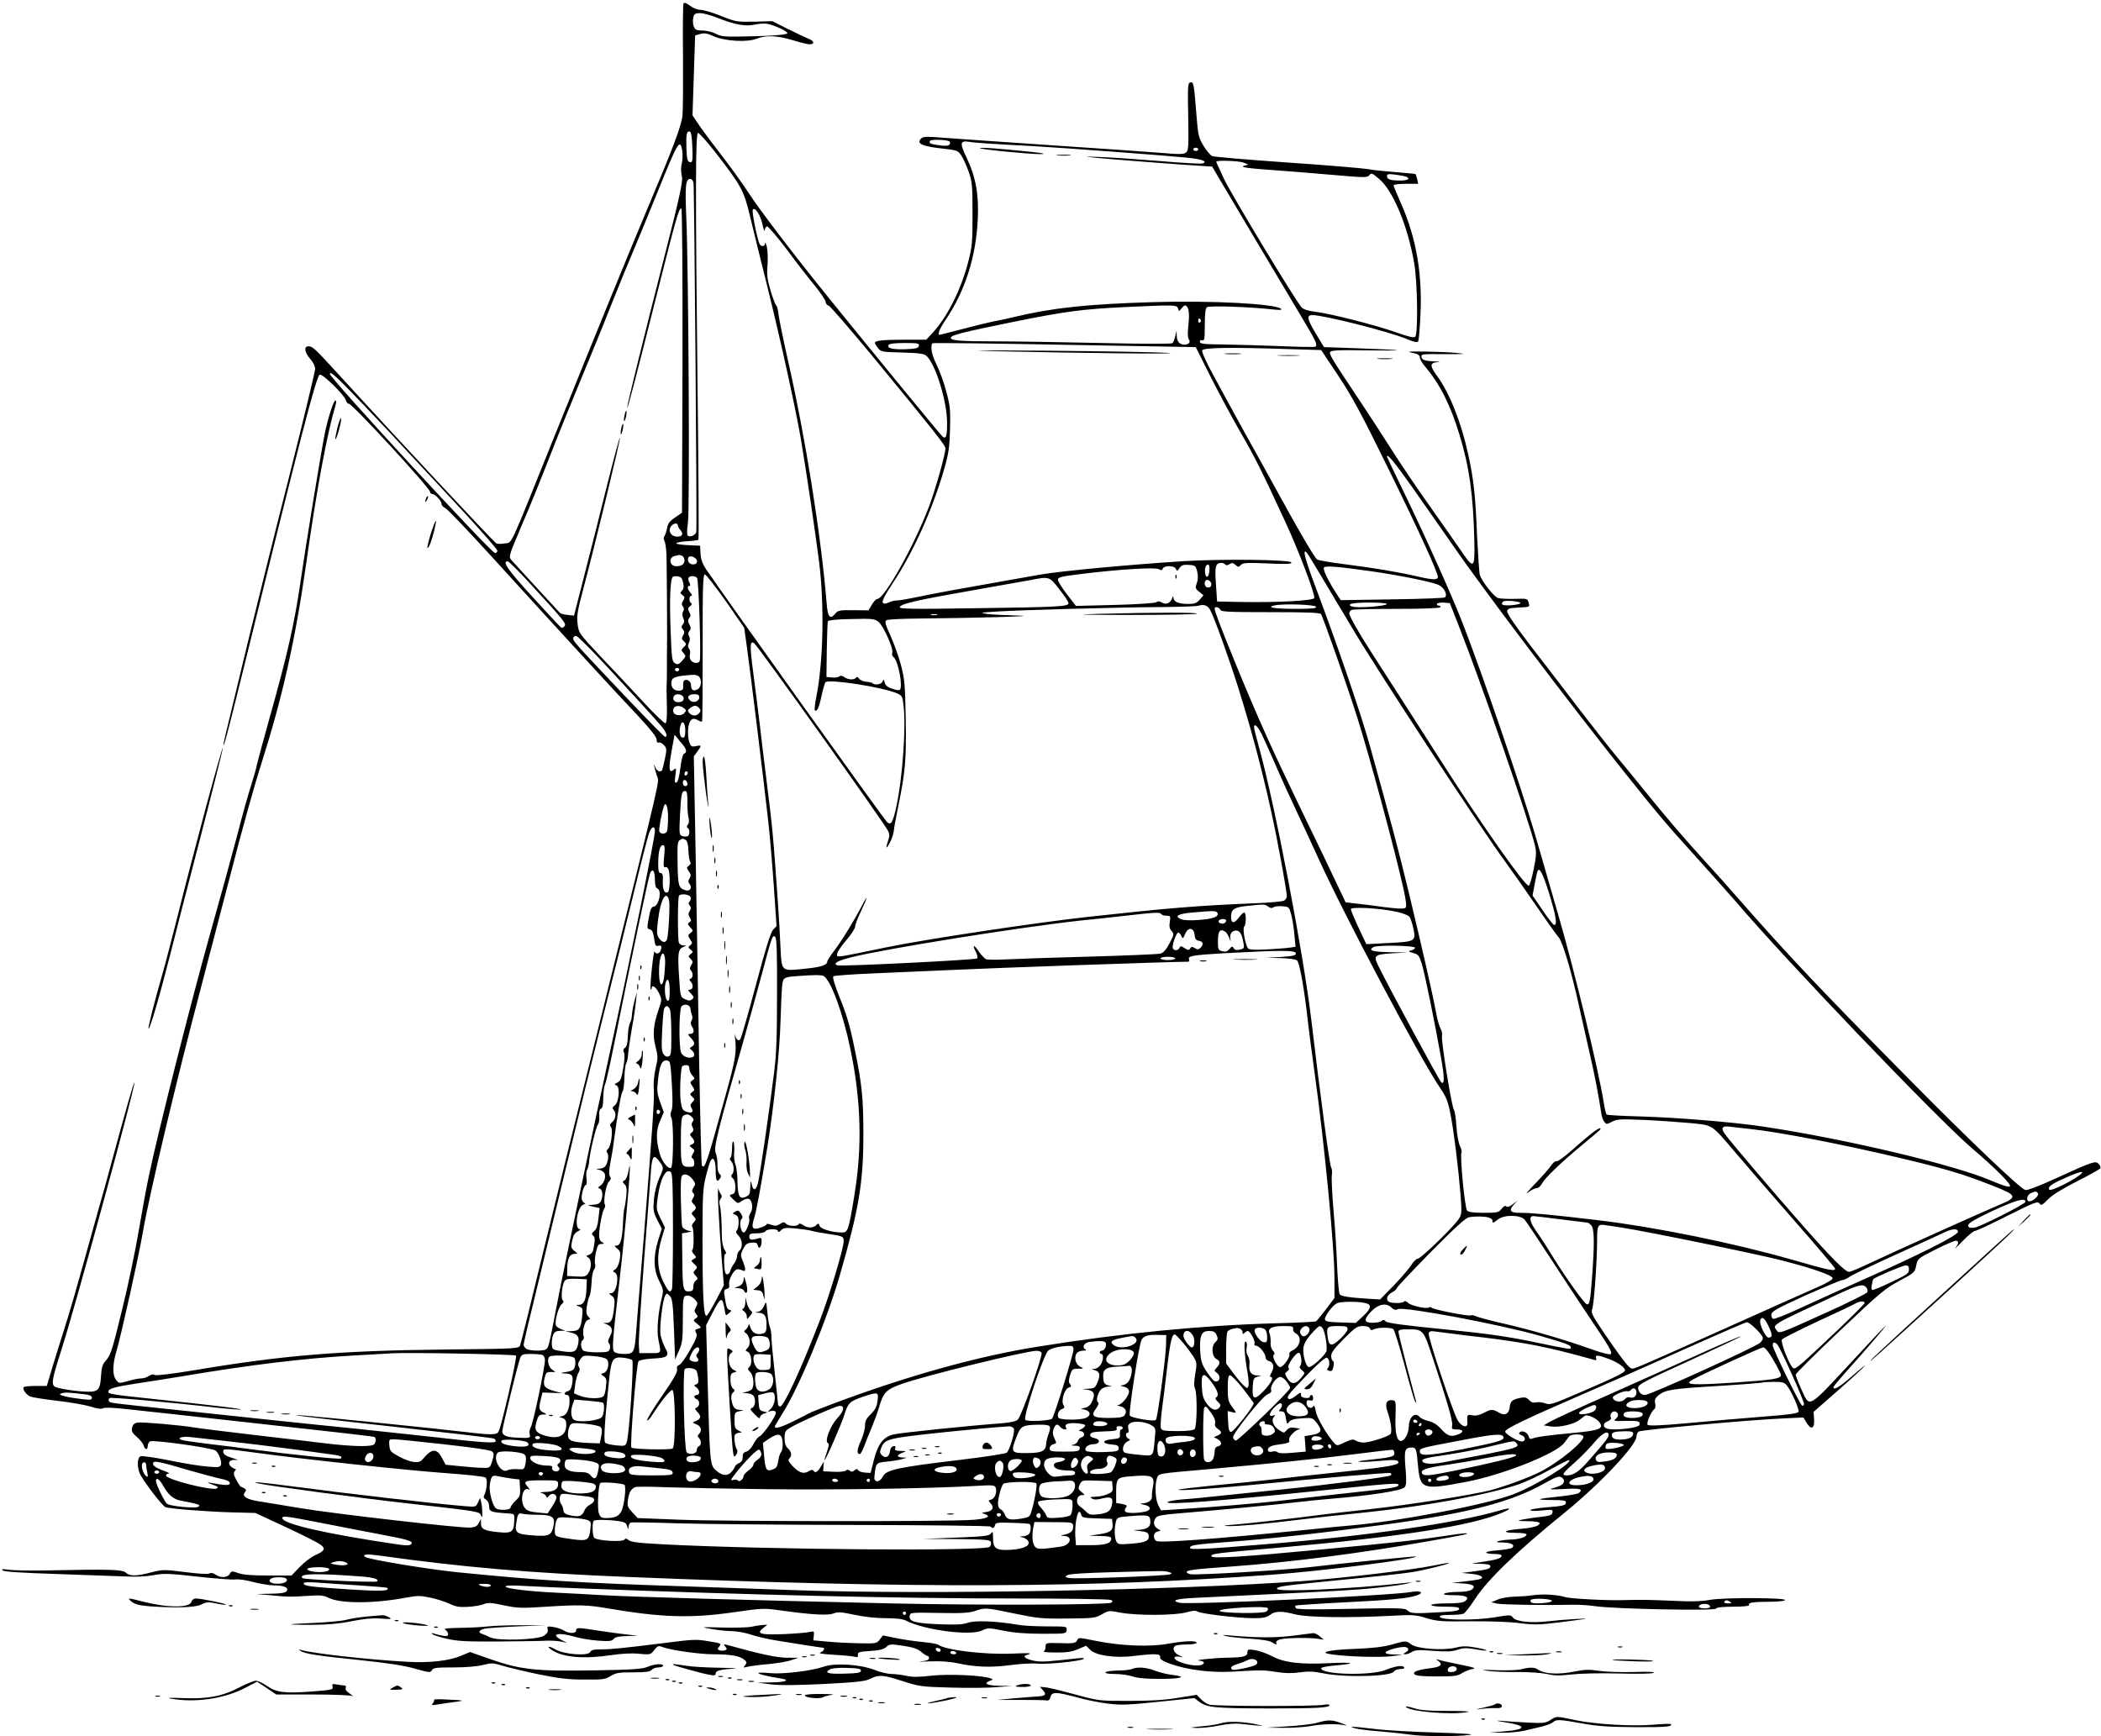<?xml version="1.0" standalone="no"?>
<!DOCTYPE svg PUBLIC "-//W3C//DTD SVG 20010904//EN"
 "http://www.w3.org/TR/2001/REC-SVG-20010904/DTD/svg10.dtd">
<svg version="1.0" xmlns="http://www.w3.org/2000/svg"
 width="1280pt" height="1058pt" viewBox="0 0 1280 1058"
 preserveAspectRatio="xMidYMid meet">
<g transform="translate(0,1058) scale(0.1,-0.1)"
fill="#000000" stroke="none">
<path d="M4164 10559 c-3 -6 -5 -149 -3 -318 1 -168 0 -332 -3 -364 -7 -65
-55 -192 -211 -562 -112 -266 -293 -708 -582 -1425 -269 -669 -243 -614 -290
-621 -22 -4 -45 -4 -51 0 -19 11 -628 664 -957 1025 -148 162 -162 176 -188
176 -29 0 -24 -37 11 -77 18 -20 30 -45 30 -61 0 -15 -72 -313 -160 -662 -89
-349 -194 -774 -236 -945 -41 -170 -95 -392 -119 -493 -25 -101 -45 -186 -44
-190 1 -20 24 64 104 388 369 1499 462 1860 483 1867 17 7 150 -123 158 -154
4 -13 12 -23 19 -23 22 0 495 -514 495 -537 0 -7 6 -13 13 -13 18 0 57 -42 57
-61 0 -8 10 -19 22 -24 13 -6 139 -138 282 -295 388 -426 767 -840 894 -973
77 -83 112 -127 112 -143 0 -15 5 -22 13 -18 7 2 22 -5 32 -16 17 -19 18 -26
6 -83 -7 -34 -15 -65 -17 -69 -11 -17 -33 -7 -43 20 -12 30 -8 8 11 -55 14
-48 45 88 -352 -1518 -115 -462 -268 -1085 -341 -1385 -72 -300 -135 -555
-140 -566 -8 -22 -9 -22 -461 -27 -642 -7 -981 -35 -1524 -126 -143 -24 -233
-34 -241 -29 -7 6 -20 4 -36 -6 -13 -9 -34 -16 -48 -15 -13 0 -49 -7 -79 -16
-54 -15 -55 -15 -72 6 -24 28 -23 96 2 178 28 95 135 574 160 721 39 229 205
927 355 1495 35 132 116 442 180 689 63 247 149 556 191 685 125 393 203 740
270 1211 63 448 126 786 180 968 3 12 2 22 -3 22 -10 0 -43 -102 -62 -190 -20
-93 -117 -684 -151 -920 -36 -248 -79 -438 -185 -815 -40 -143 -76 -276 -80
-295 -3 -19 -19 -75 -35 -125 -16 -49 -55 -187 -85 -305 -31 -118 -108 -399
-172 -625 -110 -393 -314 -1198 -366 -1450 -14 -66 -42 -217 -62 -335 -20
-118 -65 -336 -102 -484 -56 -231 -69 -273 -94 -301 -24 -27 -30 -44 -33 -92
-5 -89 -16 -103 -77 -103 -66 0 -191 19 -207 32 -20 17 -14 48 47 239 78 242
443 1577 440 1612 -1 14 -48 -149 -125 -433 -30 -113 -71 -259 -90 -325 -18
-66 -63 -226 -99 -355 -36 -129 -76 -269 -89 -310 -44 -140 -96 -305 -113
-365 l-18 -60 -67 0 c-36 0 -69 -3 -73 -7 -11 -11 15 -48 41 -58 13 -5 89 -17
167 -26 78 -9 168 -25 200 -35 39 -13 63 -16 75 -10 11 6 63 4 142 -5 69 -7
433 -47 810 -89 377 -41 691 -77 698 -80 14 -5 15 -24 3 -44 -11 -18 -129 -16
-296 4 -66 8 -257 31 -425 50 -168 20 -334 40 -370 46 -97 16 -321 35 -352 31
-19 -3 -28 -12 -33 -30 -5 -22 -1 -32 28 -57 19 -16 38 -40 42 -52 8 -28 25
-30 25 -4 0 10 6 23 13 28 15 12 380 -39 401 -56 20 -17 39 -68 32 -87 -6 -15
-17 -16 -84 -10 -42 3 -147 20 -233 38 -86 17 -163 28 -172 25 -20 -7 -23 -60
-7 -102 15 -39 140 -204 159 -209 35 -10 255 -27 397 -31 l150 -4 183 -85
c101 -47 196 -95 212 -107 36 -25 28 -40 -35 -67 -22 -11 -63 -42 -90 -70
l-50 -52 -142 0 c-98 0 -154 4 -183 15 -38 13 -41 13 -51 -5 -13 -24 -57 -26
-88 -4 -14 10 -27 12 -37 6 -9 -5 -70 -1 -148 9 -127 16 -135 16 -206 -2 -92
-24 -129 -24 -154 -2 -21 20 -97 22 -482 14 -99 -2 -202 0 -230 4 -38 6 -47 4
-39 -4 7 -8 116 -15 335 -22 178 -6 367 -13 419 -15 59 -3 122 0 165 8 63 12
91 11 270 -9 110 -12 214 -20 230 -17 17 3 66 -4 109 -16 44 -11 98 -20 120
-20 54 0 86 -9 86 -25 0 -19 -23 -25 -108 -26 l-77 -2 90 -8 c108 -10 106 -10
221 -3 74 5 98 3 124 -11 71 -37 277 -37 473 0 69 13 87 13 149 0 39 -8 91
-25 117 -37 36 -18 59 -22 111 -19 36 2 79 9 96 16 27 11 45 10 125 -7 87 -18
107 -18 274 -7 179 11 235 10 350 -10 334 -57 509 -63 775 -25 180 26 181 26
303 9 181 -25 272 -29 306 -16 24 10 45 9 125 -8 59 -13 132 -21 191 -21 66 0
105 -5 125 -15 112 -58 392 -94 463 -60 36 17 41 17 130 -1 65 -13 135 -19
237 -19 143 0 145 0 148 22 3 23 2 23 -119 23 -68 0 -148 4 -178 10 -128 22
-261 28 -304 12 -32 -11 -73 -13 -172 -9 -150 6 -188 16 -183 50 3 22 3 22
178 19 140 -3 184 0 220 12 61 21 66 21 242 -16 140 -29 167 -32 322 -30 158
1 170 3 210 26 40 23 43 23 111 10 99 -19 337 -18 404 2 36 10 56 12 65 5 16
-13 245 -41 341 -41 62 0 82 4 102 20 31 24 71 25 155 3 72 -18 314 -22 575
-9 140 8 157 7 224 -14 65 -19 91 -21 268 -19 115 1 238 -3 297 -11 88 -11
119 -11 240 4 77 10 148 19 159 21 38 7 -140 -4 -225 -14 -102 -12 -195 -2
-213 23 -12 17 -18 17 -113 1 -117 -19 -325 -18 -332 3 -3 9 14 12 61 12 36 0
73 3 82 7 10 3 41 43 70 88 78 120 251 288 556 535 209 171 429 404 429 457 0
11 6 25 13 30 13 11 670 71 878 80 l126 6 19 -32 c27 -46 50 -37 46 20 l-3 46
148 130 c82 72 155 139 163 149 8 10 -25 -16 -74 -59 -79 -69 -116 -91 -116
-69 0 4 34 45 76 92 131 146 259 296 241 281 -9 -7 -92 -95 -184 -195 -297
-320 -275 -307 -329 -190 -19 41 -34 81 -34 88 0 7 121 127 269 267 243 231
277 259 362 304 91 49 94 51 103 93 9 43 10 44 117 98 60 30 115 54 124 54 20
0 19 -18 -2 -44 -9 -12 11 7 44 42 33 34 67 62 76 62 8 0 97 41 197 92 164 82
184 90 195 75 10 -14 16 -12 51 24 25 26 87 65 176 110 75 38 140 74 144 80 3
6 -1 18 -10 27 -20 20 -31 17 -261 -88 -107 -49 -176 -75 -187 -71 -35 13
-351 314 -703 671 -555 562 -741 759 -1040 1100 -60 69 -155 175 -210 235
-123 135 -237 267 -380 445 -60 74 -132 162 -160 195 -28 33 -125 156 -216
274 -90 118 -228 298 -307 400 -91 119 -141 193 -140 206 3 17 12 20 71 23 65
3 68 4 61 25 -9 31 -5 30 -88 28 -42 -1 -86 1 -99 5 -23 5 -95 96 -111 139 -4
11 -11 117 -17 235 -10 252 -21 354 -56 509 -42 191 -112 367 -189 472 -43 59
-43 77 -1 82 25 3 22 4 -15 5 -57 2 -78 10 -78 28 0 17 -3 17 155 16 117 0
123 1 55 8 -74 7 -305 12 -285 5 6 -2 22 -6 38 -9 17 -4 27 -13 27 -24 0 -10
15 -36 34 -58 87 -102 153 -232 208 -414 60 -196 84 -371 90 -645 4 -167 -3
-174 -71 -75 -24 36 -113 162 -196 280 -84 118 -192 278 -240 355 -49 77 -131
204 -184 283 -171 256 -193 292 -188 306 5 12 46 14 234 11 257 -3 226 2 -71
13 l-200 7 -48 80 c-56 93 -60 115 -22 115 69 0 472 -102 578 -147 42 -18 61
-21 66 -13 4 6 10 80 14 164 12 249 -27 470 -118 675 -25 57 -46 107 -46 112
0 5 34 9 75 9 l75 0 -6 28 c-4 15 -8 29 -10 31 -1 2 -56 7 -120 12 -65 5 -143
13 -173 19 -31 5 -252 24 -491 40 -239 17 -444 34 -455 39 -11 5 -35 33 -53
63 -30 50 -33 64 -43 189 -15 191 -17 201 -37 197 -15 -3 -17 -22 -13 -208 3
-182 2 -207 -13 -219 -14 -12 -40 -12 -159 -2 -78 6 -376 27 -662 46 -286 19
-578 40 -649 45 -113 9 -132 9 -145 -5 -29 -29 6 -46 120 -59 101 -11 104 -12
126 -44 12 -18 32 -63 45 -100 21 -61 23 -84 23 -257 0 -175 -2 -198 -28 -297
-44 -168 -129 -335 -219 -430 l-35 -38 -134 0 c-133 0 -179 -5 -179 -20 0 -4
9 -18 19 -31 18 -23 27 -24 148 -27 102 -3 132 -7 147 -20 56 -51 126 -278
126 -408 0 -81 -6 -100 -26 -86 -10 7 -407 491 -695 847 -221 274 -416 529
-487 638 -35 54 -110 158 -166 231 -57 73 -120 158 -140 188 l-37 55 8 244 8
243 31 9 c25 7 42 4 80 -13 67 -31 206 -39 264 -16 57 23 123 20 220 -9 46
-14 91 -25 101 -25 35 0 30 21 -8 35 -21 9 -78 36 -128 61 l-90 45 -110 -3
c-107 -2 -113 -1 -202 35 -51 20 -107 37 -124 37 -19 0 -46 10 -65 25 -22 17
-35 21 -40 14z m208 -88 c106 -42 169 -53 225 -41 26 6 60 8 77 5 46 -9 127
-47 123 -58 -3 -10 -127 -18 -307 -20 -76 -1 -102 2 -130 18 -19 10 -55 19
-80 19 -39 1 -46 4 -54 27 -5 14 -6 38 -2 53 5 22 12 26 41 26 19 0 67 -13
107 -29z m-154 -790 c3 -84 1 -92 -15 -89 -15 3 -18 16 -21 82 -3 87 1 110 21
104 8 -3 13 -34 15 -97z m138 -26 c162 -210 175 -234 213 -391 18 -76 67 -274
108 -439 81 -327 172 -742 203 -925 33 -197 88 -568 110 -742 33 -265 26 -606
-16 -821 -9 -43 -13 -81 -10 -85 13 -12 26 16 41 88 9 41 20 79 24 83 21 21
344 -29 434 -67 30 -12 35 -19 40 -61 19 -132 -4 -457 -43 -634 -21 -93 -31
-111 -55 -91 -17 14 -971 1347 -1103 1541 -22 33 -32 60 -34 95 l-3 49 -72 3
c-40 2 -73 7 -73 11 0 5 29 11 65 13 35 2 67 6 70 9 3 3 1 408 -5 900 -14
1261 -13 1579 3 1579 7 0 53 -52 103 -115z m1430 62 c3 -3 3 -11 -1 -17 -5 -9
-24 -10 -58 -6 -59 8 -70 13 -61 28 7 10 109 7 120 -5z m239 -12 c44 -3 163
-10 265 -15 217 -13 791 -56 935 -70 98 -10 135 -23 102 -36 -9 -3 -128 3
-264 15 -137 11 -306 23 -378 25 -104 4 -84 1 100 -15 127 -10 313 -25 415
-32 l185 -12 44 -75 c46 -79 366 -616 508 -854 80 -133 92 -160 76 -169 -5 -2
-100 -1 -213 4 -113 4 -269 9 -347 10 -118 1 -143 4 -143 16 0 9 6 13 15 9 13
-4 15 10 15 93 0 69 4 102 13 109 13 11 268 2 407 -14 38 -4 52 -3 45 4 -30
31 -428 52 -781 41 -403 -12 -611 -35 -839 -89 -49 -12 -110 -25 -135 -29 -25
-5 -107 -25 -183 -45 -76 -20 -140 -36 -143 -36 -14 0 1 38 35 88 120 177 187
384 198 617 7 151 -12 256 -68 374 -44 93 -41 106 21 96 19 -3 71 -7 115 -10z
m-1869 -40 c3 -19 3 -50 0 -68 -9 -43 -9 -56 -1 -97 5 -28 -16 -127 -100 -455
-138 -540 -235 -934 -234 -949 1 -15 45 151 183 699 118 469 132 515 147 515
5 0 8 -395 7 -927 l-3 -927 -42 -29 c-33 -22 -44 -36 -49 -65 -4 -20 -11 -42
-16 -49 -5 -7 -6 -17 -2 -24 9 -15 16 -72 15 -124 0 -22 1 -105 2 -185 1 -80
1 -212 1 -295 -1 -82 -1 -168 -1 -190 0 -22 0 -55 -1 -72 -1 -18 -1 -41 -1
-50 0 -10 1 -58 2 -107 1 -58 -2 -91 -9 -93 -6 -2 -67 56 -134 129 -68 73
-184 198 -259 276 -134 143 -135 144 -142 200 -6 48 -1 80 33 207 69 258 229
918 225 928 -2 6 -38 -129 -81 -299 -42 -170 -104 -416 -138 -547 l-61 -238
-39 4 c-22 2 -43 8 -47 13 -4 5 -68 74 -142 154 -74 80 -142 155 -153 167 -18
22 -17 24 64 215 46 106 122 294 170 418 48 124 134 335 190 470 56 135 140
340 185 455 46 116 107 264 135 330 28 66 92 221 142 345 128 317 140 338 154
265z m3144 5 c0 -5 -7 -10 -15 -10 -8 0 -15 5 -15 10 0 6 7 10 15 10 8 0 15
-4 15 -10z m277 -81 l28 -12 -25 -7 c-31 -9 23 -16 210 -29 69 -5 218 -17 333
-27 194 -17 208 -17 220 -1 11 15 17 13 61 -25 84 -72 173 -286 212 -513 20
-115 24 -429 6 -447 -8 -8 -40 0 -114 26 -120 43 -392 113 -492 126 -45 5 -75
15 -86 27 -35 36 -431 693 -473 783 -16 36 -34 73 -38 82 -5 10 -9 20 -9 23 0
10 139 5 167 -6z m988 -85 c31 -12 13 -24 -34 -24 -60 0 -81 7 -81 27 0 13 9
14 50 9 28 -4 57 -9 65 -12z m-4340 -36 c5 -27 22 -2105 17 -2130 -5 -20 -40
-34 -53 -21 -4 4 -4 39 2 78 12 77 4 1538 -10 1865 -8 187 -4 230 24 230 8 0
17 -10 20 -22z m420 -254 c7 -33 13 -49 14 -36 1 12 7 22 15 22 7 0 60 -62
117 -137 56 -76 133 -175 171 -221 37 -46 68 -92 68 -101 0 -10 8 -21 18 -23
10 -3 128 -140 264 -304 385 -468 448 -548 448 -566 0 -34 -60 -247 -98 -349
-92 -244 -274 -569 -318 -569 -7 0 -21 -15 -32 -34 l-21 -35 -92 1 c-84 1 -94
-1 -111 -22 -31 -38 -46 -19 -52 67 -34 413 -129 1010 -238 1488 -27 121 -52
243 -55 270 -3 28 -10 53 -15 56 -5 3 -20 44 -34 90 -20 68 -23 97 -18 154 3
39 1 88 -4 110 -6 22 -10 32 -11 23 -1 -23 -27 -23 -35 -1 -16 40 -46 195 -40
205 13 20 46 -30 59 -88z m2532 -514 c5 -19 6 -19 23 3 15 18 21 20 31 9 14
-13 16 -55 7 -137 -3 -27 -1 -55 4 -62 14 -17 1 -33 -26 -33 -30 0 -46 18 -47
55 l-1 30 -8 -33 c-4 -19 -12 -38 -17 -43 -5 -5 -181 -5 -433 1 -234 5 -522
10 -641 10 -222 0 -282 5 -276 23 5 16 73 33 387 97 318 64 413 76 675 89 301
14 316 14 322 -9z m138 -69 c3 -5 1 -12 -5 -16 -5 -3 -10 1 -10 9 0 18 6 21
15 7z m-1717 -158 c-3 -15 -16 -18 -83 -21 -81 -2 -113 6 -101 27 5 7 42 11
97 11 81 0 90 -2 87 -17z m1062 3 l625 -11 85 -170 c47 -93 130 -249 185 -345
96 -166 127 -229 278 -555 80 -173 181 -440 174 -459 -6 -16 -222 -28 -452
-24 l-140 3 -7 104 c-8 109 -3 131 33 131 10 0 21 -4 24 -10 4 -6 13 -5 25 2
15 10 22 9 37 -4 16 -15 19 -15 32 -1 13 14 36 15 164 10 116 -6 148 -4 144 6
-5 17 -417 22 -652 8 -318 -20 -750 -60 -870 -81 -27 -5 -102 -18 -165 -29
-364 -64 -477 -85 -583 -107 -65 -14 -126 -24 -135 -23 -9 1 -29 -4 -45 -11
-20 -10 -31 -10 -38 -3 -8 8 9 42 59 118 127 191 243 450 315 699 27 95 32
131 35 244 3 119 0 142 -24 230 -14 53 -41 127 -60 164 -27 56 -36 101 -25
126 2 4 344 0 981 -12z m1187 -23 l202 -6 104 -156 c85 -128 139 -228 300
-556 194 -395 307 -643 307 -671 0 -18 -32 -18 -117 2 -121 28 -275 54 -443
75 -90 11 -170 25 -176 30 -17 14 -109 171 -234 399 -62 113 -135 246 -163
295 -28 50 -74 133 -102 185 -29 52 -87 159 -129 237 -45 81 -76 149 -72 158
6 17 168 20 523 8z m-5632 -340 c94 -98 220 -232 280 -298 61 -65 206 -222
323 -347 116 -126 212 -235 212 -243 0 -8 -6 -15 -14 -15 -23 0 -1006 1066
-1006 1091 0 22 43 -18 205 -188z m6394 -509 c73 -104 183 -261 244 -349 181
-264 725 -982 1055 -1395 193 -242 257 -317 437 -515 94 -104 200 -224 236
-265 299 -352 1219 -1313 1431 -1495 153 -131 244 -223 233 -234 -6 -6 -46 6
-114 35 -226 97 -877 252 -1386 329 -175 27 -533 56 -745 62 -113 3 -208 8
-212 12 -4 3 -12 38 -18 76 -29 185 -176 795 -275 1135 -42 146 -105 364 -140
485 -81 280 -322 984 -445 1300 -64 165 -224 521 -349 779 -61 126 -111 231
-111 233 0 23 45 -32 159 -193z m-4479 -226 c0 -6 7 -19 16 -29 19 -22 11 -39
-20 -39 -26 0 -46 17 -46 40 0 19 19 40 37 40 7 0 13 -5 13 -12z m3919 -308
c44 -74 91 -153 104 -175 14 -22 49 -80 78 -130 141 -241 774 -1209 939 -1435
46 -63 133 -187 193 -275 60 -88 119 -171 132 -185 25 -27 78 -207 125 -420
15 -69 44 -195 63 -280 31 -134 56 -262 73 -376 2 -17 10 -39 17 -48 13 -18
15 -18 48 -1 30 16 52 17 194 11 88 -4 215 -13 282 -19 143 -15 125 -3 282
-187 58 -69 217 -252 353 -408 137 -156 248 -287 248 -292 0 -18 -35 -11 -261
54 -359 103 -839 200 -1183 241 -285 34 -409 45 -473 45 -61 -1 -73 12 -42 48
l24 26 -29 -22 c-19 -15 -33 -19 -39 -13 -7 7 -17 1 -29 -15 -18 -22 -26 -24
-108 -24 -61 0 -93 4 -102 14 -14 14 -45 336 -34 354 3 5 -1 23 -10 40 -8 17
-18 70 -21 119 -3 48 -10 93 -15 100 -14 17 -79 423 -73 451 3 12 -1 32 -9 45
-7 12 -19 54 -26 92 -17 95 -84 392 -168 740 -64 265 -111 440 -236 890 -51
184 -195 606 -320 938 -76 201 -94 269 -65 240 5 -5 44 -69 88 -143z m-3895
124 c9 -3 16 -16 16 -29 0 -23 -17 -35 -50 -35 -43 0 -49 55 -7 63 12 2 23 5
24 6 1 0 8 -2 17 -5z m86 -19 c16 -20 1 -39 -26 -33 -27 5 -32 48 -6 48 11 0
25 -7 32 -15z m-1005 -157 c205 -223 217 -238 204 -254 -6 -8 -15 -11 -20 -8
-5 3 -84 87 -174 186 -151 165 -188 218 -152 218 7 0 71 -64 142 -142z m4059
78 c6 -27 5 -50 -3 -70 -10 -28 -9 -33 15 -52 l26 -21 -23 -27 c-19 -21 -31
-26 -71 -26 -57 0 -88 13 -89 38 0 12 -3 11 -9 -6 -12 -29 -37 -38 -62 -23
-14 8 -23 9 -32 2 -7 -6 -111 -13 -252 -17 l-239 -6 -55 71 c-30 39 -55 79
-55 89 0 14 20 20 130 33 226 29 465 44 485 31 14 -9 19 -8 24 3 8 21 72 20
80 -2 6 -14 9 -14 22 6 13 18 24 21 57 19 39 -3 42 -5 51 -42z m74 7 c-3 -42
-21 -51 -26 -15 -4 29 4 52 18 52 7 0 10 -15 8 -37z m987 -4 c174 -25 360 -63
407 -82 35 -15 59 -60 41 -77 -4 -4 -149 -10 -322 -12 l-313 -5 -33 51 c-49
78 -76 136 -69 148 8 12 84 6 289 -23z m-3934 -181 l113 -163 18 -130 c21
-150 99 -788 128 -1045 11 -96 26 -280 35 -409 l16 -234 -21 -22 c-15 -16 -46
-115 -106 -341 -47 -176 -89 -323 -95 -328 -11 -12 -25 1 -32 29 -2 11 -2 2 1
-20 11 -85 4 -128 -62 -365 -112 -406 -123 -438 -140 -411 -3 5 -10 276 -16
602 -5 327 -15 886 -21 1242 l-12 648 21 29 c28 38 28 41 -8 34 -26 -6 -31 -3
-40 22 -6 15 -10 50 -8 77 4 59 25 80 59 59 11 -7 23 -11 26 -8 3 2 4 205 4
450 -1 369 2 446 13 446 7 0 64 -73 127 -162z m-259 112 c5 -25 3 -39 -7 -49
-12 -12 -12 -16 3 -27 15 -11 15 -16 4 -34 -10 -16 -10 -25 -2 -35 8 -9 8 -20
2 -31 -7 -12 -6 -26 1 -41 7 -16 7 -26 -3 -38 -10 -12 -10 -18 1 -31 10 -12
10 -20 1 -35 -10 -16 -10 -23 3 -35 19 -19 19 -19 -1 -39 -15 -15 -15 -17 0
-34 16 -18 16 -20 -7 -46 -20 -23 -27 -26 -44 -17 -19 11 -21 24 -28 215 -6
181 -2 285 12 310 3 5 17 7 31 5 21 -2 28 -10 34 -38z m85 28 c10 -13 25 -482
16 -505 -6 -18 -38 -16 -53 2 -7 8 -10 25 -7 37 4 12 1 28 -5 35 -8 10 -8 20
-1 36 7 15 8 29 1 41 -7 12 -6 22 3 32 9 12 9 20 -1 39 -10 19 -10 27 -1 39
10 11 10 20 0 37 -9 19 -9 25 5 35 11 8 13 14 7 19 -15 8 -14 45 1 45 6 0 4 7
-5 18 -19 21 -22 42 -7 42 7 0 7 7 0 20 -6 11 -8 25 -5 30 9 14 41 12 52 -2z
m2207 -69 c31 -39 56 -77 56 -84 0 -21 -58 -24 -559 -31 -403 -6 -473 -5 -469
7 6 20 102 42 433 100 160 28 322 57 360 64 120 23 117 24 179 -56z m926 30
c0 -12 -7 -19 -20 -19 -19 0 -28 28 -14 43 11 11 34 -5 34 -24z m1883 -114
c-2 -5 -28 -11 -58 -13 -51 -3 -66 4 -48 22 11 11 108 2 106 -9z m-815 -4 c14
-8 -85 -21 -170 -21 -50 0 -74 16 -36 23 42 8 193 7 206 -2z m438 -131 c138
-350 425 -1178 464 -1336 11 -45 11 -64 -6 -149 -11 -54 -24 -100 -30 -102
-20 -7 -282 364 -528 750 -182 284 -364 569 -428 667 -80 124 -138 226 -138
243 0 8 7 18 16 21 9 3 132 6 274 6 162 0 261 4 265 10 3 6 -1 10 -10 10 -9 0
-13 5 -10 11 4 5 23 9 43 7 l35 -3 53 -135z m-1512 91 c27 -51 116 -301 170
-472 107 -340 195 -694 255 -1025 23 -122 41 -231 41 -243 0 -11 -8 -24 -17
-29 -10 -5 -92 -13 -183 -16 -342 -14 -524 -29 -1005 -82 -319 -35 -998 -137
-1233 -186 -327 -67 -302 -64 -302 -41 0 11 25 48 55 83 30 35 55 73 55 84 0
12 16 54 35 93 40 83 47 113 8 38 -44 -86 -125 -218 -170 -277 -24 -31 -43
-61 -43 -66 0 -22 -34 -34 -129 -44 -155 -16 -148 -22 -156 129 -3 71 -10 189
-15 263 -31 438 -30 433 -75 795 -9 66 -24 197 -35 290 -11 94 -30 241 -41
327 -22 164 -21 200 7 177 26 -21 796 -1101 815 -1143 9 -18 9 -33 0 -57 -17
-51 -13 -57 10 -14 12 22 22 54 24 70 1 17 14 86 28 155 43 209 49 283 45 532
-4 210 -7 242 -30 329 -14 52 -43 132 -64 178 -31 68 -35 84 -23 92 8 5 93 9
189 10 357 3 762 15 615 18 -77 2 -162 6 -190 10 -48 7 -45 8 45 14 125 9 759
27 1014 28 110 1 212 4 226 8 36 11 59 2 74 -28z m644 22 c3 -10 -26 -13 -121
-13 -133 0 -187 9 -132 21 53 12 248 5 253 -8z m-584 -18 c5 -13 48 -15 304
-15 228 0 302 -3 310 -12 11 -14 161 -440 222 -633 75 -238 230 -813 281
-1043 16 -73 19 -106 12 -113 -8 -8 -45 -7 -130 4 -65 9 -144 19 -177 22 l-58
7 -60 126 c-33 70 -124 260 -203 422 -187 387 -268 566 -415 925 -81 198 -120
300 -120 317 0 14 28 9 34 -7z m-1726 -32 c-10 -2 -26 -2 -35 0 -10 3 -2 5 17
5 19 0 27 -2 18 -5z m-356 -42 c30 -24 93 -165 84 -188 -4 -9 0 -21 8 -27 29
-22 59 -187 37 -200 -5 -3 -26 0 -47 8 -27 9 -40 20 -44 37 -5 20 -7 21 -13 7
-6 -18 -47 -25 -61 -11 -4 4 -21 8 -39 9 -17 1 -36 9 -43 19 -8 10 -14 12 -19
6 -9 -15 -48 -14 -71 3 -13 10 -23 11 -31 4 -6 -5 -27 -8 -45 -6 l-33 3 2 165
c2 90 4 169 7 175 2 6 57 12 143 13 127 3 141 2 165 -17z m-1700 -224 c141
-150 328 -354 376 -410 31 -36 42 -67 24 -67 -5 0 -112 109 -239 243 -323 341
-326 344 -320 362 4 8 13 12 20 9 8 -3 71 -65 139 -137z m486 -68 c-2 -6 -8
-10 -13 -10 -5 0 -11 4 -13 10 -2 6 4 11 13 11 9 0 15 -5 13 -11z m120 -41
c19 -19 15 -66 -8 -78 -26 -14 -40 -5 -40 25 0 23 -24 40 -41 29 -5 -3 -8 -18
-7 -32 2 -22 -2 -28 -20 -30 -30 -4 -52 14 -52 43 0 38 20 46 131 53 14 1 30
-3 37 -10z m-93 -133 c0 -13 -8 -21 -24 -23 -28 -4 -46 11 -37 33 9 25 61 16
61 -10z m95 6 c0 -26 -38 -38 -57 -18 -21 20 -8 37 28 37 22 0 29 -5 29 -19z
m-95 -65 c17 -12 17 -16 5 -30 -18 -22 -64 -17 -68 8 -7 33 31 46 63 22z m95
-1 c10 -12 10 -18 0 -30 -16 -20 -44 -19 -61 1 -11 14 -10 18 6 30 24 18 39
18 55 -1z m-85 -136 c0 -32 -4 -44 -15 -44 -17 0 -25 35 -15 72 10 40 30 21
30 -28z m3510 -19 c14 -28 54 -117 89 -198 35 -81 92 -205 126 -277 34 -71 93
-200 132 -285 155 -342 623 -1226 739 -1395 42 -62 50 -82 68 -175 20 -109 45
-307 60 -490 7 -93 6 -109 -10 -135 -25 -43 -233 -245 -252 -245 -8 0 -26 -17
-38 -37 -13 -21 -61 -77 -107 -125 l-84 -86 -66 4 c-118 7 -170 15 -180 27 -5
7 -12 85 -16 174 -3 89 -13 242 -22 340 -8 98 -13 193 -10 212 3 19 1 40 -4
46 -9 11 -67 443 -121 900 -49 412 -222 1314 -319 1663 -16 59 -30 113 -30
120 0 27 21 9 45 -38z m-3525 -68 c23 -27 26 -48 8 -54 -8 -3 -17 -38 -23 -88
-7 -55 -15 -85 -24 -88 -11 -4 -12 5 -6 44 6 44 5 47 -10 34 -29 -24 -33 3
-15 105 10 55 18 102 19 105 1 3 8 -4 16 -15 8 -11 24 -31 35 -43z m30 -171
c0 -6 -4 -13 -10 -16 -5 -3 -10 1 -10 9 0 9 5 16 10 16 6 0 10 -4 10 -9z m-2
-64 c2 -10 -3 -17 -12 -17 -10 0 -16 9 -16 21 0 24 23 21 28 -4z m0 -114 c-1
-38 2 -80 7 -96 4 -17 3 -33 -4 -41 -8 -10 -9 -16 -1 -21 13 -8 13 -42 0 -50
-6 -3 -20 -3 -32 0 -20 7 -21 11 -15 132 7 130 10 143 32 143 10 0 13 -17 13
-67z m-118 -93 c0 -37 -3 -75 -6 -84 -8 -20 -40 -21 -47 -2 -5 12 14 115 28
154 12 32 25 -5 25 -68z m-80 -84 c0 -41 -155 -802 -274 -1346 -98 -448 -291
-1367 -327 -1560 -44 -229 -47 -242 -63 -252 -16 -11 -95 -10 -117 2 -10 6
-19 17 -19 25 0 7 22 105 50 217 27 112 115 475 195 808 80 333 190 781 244
995 54 215 136 543 181 730 45 187 88 355 96 373 15 38 34 42 34 8z m189 -55
c8 -5 14 -30 15 -62 1 -30 5 -60 10 -68 6 -9 4 -18 -7 -26 -15 -11 -15 -13 0
-35 13 -18 14 -26 4 -42 -9 -15 -9 -23 0 -34 18 -22 3 -47 -23 -39 -44 13 -47
25 -50 163 -2 109 0 134 12 142 18 12 21 12 39 1z m-133 -101 c-5 -57 -4 -68
8 -64 8 3 16 -4 20 -18 10 -38 7 -126 -5 -134 -20 -12 -33 16 -31 66 2 39 -1
50 -13 50 -11 0 -15 13 -15 54 0 75 10 116 28 116 12 0 14 -11 8 -70z m-56
-140 c0 -33 5 -50 15 -54 30 -11 8 -111 -25 -111 -8 0 -17 -15 -21 -35 -19
-99 -19 -98 0 -103 14 -3 21 -18 26 -55 6 -43 9 -49 26 -45 20 5 23 -4 13 -31
-7 -19 -31 -21 -36 -4 -3 7 -10 -41 -17 -106 -7 -65 -10 -120 -7 -124 3 -3 6
0 6 6 0 26 26 9 44 -28 19 -40 19 -41 -2 -103 -32 -92 -37 -153 -18 -226 15
-57 15 -68 0 -132 -9 -39 -14 -93 -11 -122 5 -60 -8 -244 -63 -932 -22 -269
-43 -526 -46 -570 -9 -107 -14 -115 -73 -115 -30 0 -53 6 -60 14 -13 15 -8 79
29 396 45 386 85 859 59 706 -4 -28 -15 -53 -24 -58 -14 -8 -14 -11 1 -25 12
-13 14 -28 9 -77 -4 -34 -9 -64 -11 -68 -3 -4 -7 -48 -9 -98 -5 -97 -16 -130
-41 -130 -12 0 -11 -4 6 -18 20 -16 22 -24 16 -65 -5 -29 -15 -52 -27 -61 -17
-11 -18 -14 -4 -19 31 -13 12 -127 -22 -127 -15 0 -15 -2 3 -15 18 -12 20 -22
16 -67 -7 -74 -17 -98 -44 -99 l-23 0 23 -9 c32 -13 38 -38 18 -73 -12 -22
-14 -33 -5 -43 6 -7 8 -22 4 -34 -6 -18 -15 -20 -79 -20 -43 0 -77 5 -84 12
-15 15 -16 55 -1 63 6 4 8 14 5 22 -11 28 6 95 25 100 17 5 17 7 3 21 -12 12
-14 26 -9 61 4 25 11 54 17 64 5 10 10 47 12 82 1 35 8 70 15 79 7 9 10 23 7
33 -4 9 -2 40 4 70 10 44 15 53 33 53 20 1 20 2 5 11 -12 6 -18 22 -18 43 0
46 20 149 32 163 5 7 7 17 3 23 -11 18 7 122 24 139 13 13 15 22 7 33 -7 12
-6 36 2 80 7 35 17 92 21 128 23 171 44 296 53 307 6 7 11 46 12 86 1 40 6 80
11 87 5 8 11 35 12 60 2 25 12 92 22 150 11 58 22 132 25 165 l6 60 -15 -55
c-8 -30 -14 -68 -15 -83 0 -16 -5 -38 -12 -50 -6 -12 -12 -48 -13 -80 -1 -42
-6 -63 -17 -71 -11 -8 -13 -17 -7 -28 6 -11 5 -45 -4 -95 -10 -64 -17 -80 -35
-89 -20 -10 -21 -12 -6 -18 23 -9 15 -104 -12 -123 -14 -10 -15 -16 -6 -25 18
-18 14 -56 -8 -75 -14 -13 -17 -20 -8 -30 14 -17 1 -118 -18 -134 -10 -8 -11
-15 -4 -24 11 -14 4 -61 -13 -82 -5 -7 -21 -14 -36 -14 -22 -2 -23 -2 -4 -6
12 -2 27 -10 33 -18 15 -18 3 -62 -22 -79 -16 -12 -17 -14 -3 -19 17 -7 20
-49 5 -78 -8 -13 -22 -19 -48 -20 -39 -1 -37 -3 12 -14 l29 -6 -7 -62 c-4 -44
-12 -67 -26 -78 -16 -14 -17 -19 -6 -28 12 -10 12 -29 0 -88 -2 -12 -14 -25
-26 -29 -19 -6 -19 -7 -5 -16 22 -12 22 -66 1 -96 -14 -20 -23 -23 -72 -20
l-57 3 1 53 c2 57 16 82 46 82 19 0 19 1 -3 18 -20 17 -22 23 -13 63 6 31 16
47 34 56 14 7 20 13 13 13 -36 0 -18 135 21 150 11 5 16 9 9 9 -6 1 -15 10
-18 21 -7 22 12 90 25 90 4 0 6 18 3 40 -3 22 -1 45 4 52 5 7 10 29 12 48 3
50 41 213 54 228 6 8 10 32 8 53 -2 25 2 41 11 44 9 4 13 25 13 64 1 33 5 70
11 83 6 12 32 127 57 253 98 489 208 1011 217 1033 15 35 30 17 30 -38z m5447
-81 c43 -139 53 -202 30 -194 -7 3 -39 44 -71 92 l-59 86 12 66 c7 36 14 72
17 79 11 34 32 -5 71 -129z m-5230 -25 c3 -8 1 -20 -5 -26 -9 -9 -8 -15 0 -26
9 -10 9 -18 0 -33 -10 -15 -9 -23 0 -39 11 -17 10 -22 -2 -30 -12 -7 -11 -12
5 -30 19 -21 19 -22 2 -35 -17 -12 -17 -15 -3 -38 15 -22 15 -25 1 -37 -14
-11 -13 -14 2 -26 17 -13 17 -15 1 -27 -16 -13 -16 -15 0 -30 14 -15 15 -20 3
-38 -9 -15 -10 -24 -2 -32 15 -15 14 -44 -1 -50 -10 -4 -10 -7 0 -18 18 -19
15 -49 -5 -49 -14 0 -13 -4 6 -23 19 -21 20 -26 7 -36 -12 -10 -21 -10 -43 1
-28 13 -28 14 -36 137 -9 142 -6 168 26 181 22 9 22 9 1 9 -12 1 -25 8 -28 17
-8 21 -8 279 1 287 13 14 64 7 70 -9z m-131 -20 c7 -27 -3 -214 -13 -239 -8
-23 -31 -18 -49 10 -14 21 -14 35 -4 117 15 120 50 178 66 112z m3650 -38 c13
-10 23 -11 31 -5 6 6 31 9 54 7 42 -3 43 -4 56 -53 7 -27 16 -82 19 -122 l7
-72 -34 -5 c-19 -3 -82 -8 -140 -11 -80 -4 -109 -2 -116 7 -17 23 -34 121 -23
132 13 13 13 86 0 86 -5 0 -19 -13 -32 -30 -29 -40 -48 -39 -48 4 0 45 19 58
98 66 104 11 107 11 128 -4z m779 -31 c39 -8 75 -22 82 -31 7 -9 17 -41 24
-72 16 -77 12 -80 -151 -88 l-136 -7 -47 100 c-26 56 -47 106 -47 113 0 16
171 7 275 -15z m-1089 -6 c14 -23 -23 -38 -106 -44 -55 -5 -95 -3 -114 4 -46
18 -18 34 72 41 123 11 140 11 148 -1z m-341 -9 c3 -5 18 -10 32 -10 24 0 25
-2 20 -37 -5 -27 -2 -42 11 -56 15 -17 15 -22 -13 -75 -21 -40 -38 -58 -56
-63 -14 -3 -210 -12 -435 -18 -225 -6 -454 -14 -509 -17 -55 -3 -108 -2 -117
1 -9 4 -29 24 -44 46 -31 46 -43 45 -19 -1 9 -18 13 -36 8 -40 -9 -9 -830 -50
-851 -42 -30 11 0 28 84 49 211 53 1044 186 1399 224 55 5 172 18 260 28 196
22 222 24 230 11z m395 -39 c0 -6 -5 -13 -10 -16 -15 -9 -43 3 -35 15 8 13 45
13 45 1z m-192 -88 c2 -23 9 -33 24 -35 28 -4 33 -22 13 -42 -13 -13 -20 -13
-36 -3 -16 10 -21 9 -28 -2 -8 -12 -13 -12 -34 2 -22 14 -26 14 -31 2 -7 -18
-35 -20 -41 -2 -6 15 20 90 32 94 5 2 14 -6 19 -18 10 -21 11 -21 24 10 18 44
54 40 58 -6z m188 19 c6 -4 16 -20 23 -37 8 -23 10 -24 7 -6 -6 29 9 51 35 51
22 0 35 -21 44 -72 7 -35 5 -38 -21 -44 -20 -5 -31 -3 -38 8 -8 14 -12 13 -26
-5 -13 -15 -23 -18 -43 -13 -25 6 -27 10 -27 60 0 64 13 80 46 58z m-2732
-380 c0 -259 -4 -369 -18 -477 -28 -228 -85 -616 -97 -668 -12 -53 -30 -58
-40 -11 -5 24 -7 20 -8 -19 -1 -40 -5 -49 -26 -59 -39 -18 -50 1 -52 90 0 42
-6 91 -13 107 -6 17 -10 51 -7 77 2 26 0 53 -4 60 -5 8 -9 -7 -9 -39 0 -28 -5
-55 -10 -58 -6 -4 -4 -12 5 -21 17 -18 20 -65 5 -80 -8 -8 -6 -15 5 -24 9 -7
15 -29 15 -52 0 -31 -4 -41 -20 -45 -19 -5 -18 -7 8 -32 27 -26 27 -26 53 -8
14 10 32 15 41 12 22 -9 28 -61 10 -86 -7 -11 -11 -27 -8 -35 7 -18 -19 -84
-32 -84 -21 0 -31 73 -12 85 6 4 4 15 -6 30 -13 20 -19 22 -35 12 -18 -11 -18
-12 1 -19 15 -6 20 -17 20 -46 0 -21 -5 -43 -11 -49 -8 -8 -5 -17 10 -32 24
-24 28 -73 6 -91 -8 -7 -15 -23 -15 -35 0 -12 -8 -33 -19 -46 -10 -13 -20 -33
-22 -44 -3 -11 -11 -20 -19 -20 -11 0 -16 15 -18 63 -2 39 1 62 8 62 6 0 4 10
-5 24 -9 13 -16 46 -17 73 -1 106 -5 169 -12 196 -5 17 -4 33 4 42 9 10 9 19
2 28 -5 6 -12 21 -15 32 -9 30 3 -217 19 -413 l14 -174 -48 -91 c-26 -50 -52
-93 -58 -94 -17 -6 -24 121 -24 459 0 279 2 317 21 392 11 45 24 88 29 95 16
26 30 -1 30 -58 0 -64 7 -79 25 -54 10 14 10 20 -2 31 -8 8 -13 31 -12 56 1
22 -4 55 -11 71 -13 32 11 129 170 685 32 113 81 292 110 399 63 238 67 248
83 232 9 -9 12 -98 11 -349z m3887 283 c0 -5 -10 -13 -23 -16 -21 -5 -20 -7
12 -16 31 -8 36 -15 53 -69 18 -60 77 -349 117 -573 21 -116 21 -166 0 -145
-13 13 -315 571 -382 707 -32 65 -26 71 82 78 l95 5 -107 2 c-106 2 -135 11
-101 31 23 14 253 10 254 -4z m-726 -35 c0 -12 -19 -16 -90 -21 l-90 -5 86 -2
c50 -1 92 -7 101 -14 16 -13 46 -186 68 -388 6 -52 24 -189 40 -305 59 -424
120 -1057 120 -1243 l0 -121 -51 -68 c-29 -37 -56 -71 -61 -74 -5 -3 -114 -9
-241 -12 -447 -12 -943 -60 -1457 -143 -368 -59 -795 -178 -1255 -351 -66 -25
-127 -49 -135 -54 -8 -5 -52 -27 -96 -49 -77 -38 -114 -48 -114 -33 0 3 22 40
48 82 101 159 272 573 350 846 115 398 142 561 142 852 0 218 -9 309 -50 506
-32 160 -49 216 -97 335 -27 68 -42 117 -36 123 5 5 125 13 268 19 143 6 350
15 460 20 244 12 1333 50 1435 50 5 0 7 6 4 14 -8 21 19 26 201 37 373 20 450
20 450 -1z m-3843 -66 c-4 -89 -12 -126 -25 -121 -14 4 -16 114 -4 160 14 50
32 25 29 -39z m3108 36 c0 -5 -20 -10 -45 -10 -25 0 -45 5 -45 10 0 6 20 10
45 10 25 0 45 -4 45 -10z m-2145 -106 c43 -17 119 -220 165 -442 67 -319 74
-604 24 -902 -34 -208 -39 -220 -74 -220 -60 0 -132 22 -137 41 -5 16 -7 16
-20 4 -19 -19 -53 -19 -80 0 -14 10 -24 12 -28 5 -9 -15 -62 -12 -77 4 -11 11
-16 11 -36 -2 -19 -12 -30 -13 -53 -5 -16 6 -29 8 -29 3 0 -5 -16 -14 -36 -20
-50 -17 -59 -4 -40 56 14 44 37 167 81 434 40 249 75 580 80 763 3 106 8 209
11 230 6 41 13 44 99 50 100 7 134 7 150 1z m-935 -90 c0 -48 -3 -65 -12 -62
-15 5 -22 69 -14 105 12 45 26 22 26 -43z m126 -109 c1 -11 5 -28 9 -39 5 -10
4 -26 -2 -35 -7 -11 -6 -22 4 -38 16 -25 10 -43 -14 -43 -14 0 -13 -4 5 -23
26 -28 28 -43 6 -55 -14 -8 -14 -10 0 -21 19 -16 21 -38 4 -43 -26 -9 -60 6
-69 29 -14 38 -12 266 3 281 19 19 53 10 54 -13z m-122 -16 c3 -17 6 -85 6
-151 0 -101 -2 -120 -16 -125 -11 -4 -23 1 -31 13 -12 15 -14 43 -9 140 3 66
8 128 12 137 10 27 31 19 38 -14z m9 -443 c6 -96 5 -147 -2 -163 -8 -17 -8
-30 -1 -43 15 -27 13 -297 -2 -306 -16 -10 -55 38 -68 84 -24 85 -24 145 1
201 l23 54 -22 61 c-19 53 -21 71 -13 137 10 91 24 121 54 117 21 -3 22 -10
30 -142z m107 92 c0 -12 8 -30 18 -41 16 -18 16 -20 0 -30 -15 -10 -15 -13 0
-35 15 -22 15 -25 -1 -36 -15 -12 -15 -14 1 -29 15 -16 15 -18 0 -33 -13 -13
-14 -21 -5 -35 15 -25 2 -35 -31 -23 -23 8 -28 17 -35 64 -7 53 -1 195 9 212
3 4 14 8 25 8 13 0 19 -7 19 -22z m-178 -263 c0 -5 -5 -11 -11 -13 -6 -2 -11
4 -11 13 0 9 5 15 11 13 6 -2 11 -8 11 -13z m193 -31 c12 -12 13 -19 5 -29 -8
-10 -8 -19 -1 -33 8 -15 7 -23 -4 -32 -14 -11 -14 -15 0 -30 20 -22 19 -36 -2
-44 -14 -6 -14 -8 3 -21 17 -12 17 -16 5 -36 -10 -17 -10 -24 -2 -27 6 -2 11
-15 11 -28 0 -20 -5 -24 -27 -24 -53 0 -55 6 -55 160 0 108 4 145 14 151 20
13 35 11 53 -7z m6455 -74 c181 -20 544 -91 885 -171 289 -68 400 -101 578
-171 157 -61 162 -72 51 -118 -91 -38 -643 -286 -797 -359 -59 -28 -114 -51
-121 -51 -24 0 -104 80 -279 278 -189 215 -439 509 -476 559 -29 39 -21 54 27
48 20 -3 80 -9 132 -15z m-6651 -199 c26 -36 26 -37 -4 -103 -14 -32 -27 -83
-31 -125 -6 -66 -4 -77 20 -126 l28 -54 -22 -69 c-31 -100 -29 -181 6 -249 26
-52 27 -59 16 -103 -23 -91 -32 -199 -21 -254 18 -88 21 -83 -51 -83 l-65 0
-3 51 c-2 28 13 260 32 515 20 255 39 501 42 547 7 91 18 102 53 53z m81 -416
c0 -189 -3 -350 -6 -359 -11 -28 -22 -18 -54 46 -37 78 -40 162 -9 262 l20 67
-27 55 c-26 54 -27 58 -16 135 16 109 49 172 79 147 10 -8 13 -86 13 -353z
m8570 335 c-52 -40 -178 -101 -185 -89 -11 17 13 35 100 73 90 40 124 46 85
16z m-8446 -32 c14 -19 14 -25 1 -44 -10 -16 -11 -24 -2 -33 9 -9 8 -16 -1
-32 -10 -16 -10 -22 3 -35 19 -19 19 -28 0 -44 -14 -12 -14 -15 1 -31 16 -18
16 -20 1 -37 -10 -10 -14 -22 -10 -26 11 -11 12 -136 1 -142 -5 -3 -1 -15 9
-26 17 -19 17 -20 -1 -30 -17 -9 -17 -11 4 -30 20 -19 20 -22 6 -36 -14 -14
-14 -18 2 -35 15 -17 15 -20 1 -30 -9 -7 -16 -23 -15 -37 1 -18 -5 -26 -19
-28 -43 -5 -46 6 -48 184 l-2 169 30 5 30 6 -27 7 c-15 4 -29 15 -32 25 -3 9
-6 81 -8 160 -2 116 0 144 11 152 18 11 44 -2 65 -32z m8192 -80 c8 -13 -30
-48 -52 -48 -23 0 -16 40 9 50 30 12 35 12 43 -2z m-76 -51 c0 -13 -277 -153
-310 -157 -31 -4 -41 0 -38 17 2 12 54 41 148 85 143 66 200 82 200 55z
m-3270 -96 c14 -4 24 -13 23 -19 -4 -17 5 -15 34 8 38 30 136 28 162 -2 11
-13 82 -120 159 -238 77 -118 182 -278 234 -355 126 -187 142 -215 131 -226
-5 -5 -51 6 -118 30 -161 58 -361 116 -534 156 -84 19 -161 40 -172 46 -11 5
-23 7 -28 4 -12 -7 -222 34 -237 46 -6 5 -14 6 -17 3 -12 -12 -110 9 -128 27
-10 10 -21 14 -24 9 -7 -11 -65 -13 -89 -4 -26 10 -18 42 14 59 17 9 30 20 30
26 0 6 93 104 206 219 144 146 214 210 233 213 42 7 94 6 121 -2z m440 -11
c85 -11 158 -20 162 -20 4 0 14 -7 22 -16 19 -19 21 -102 6 -309 -11 -153 -16
-178 -33 -172 -15 5 -119 149 -202 282 -37 61 -86 136 -108 167 -38 54 -44 88
-15 88 7 0 83 -9 168 -20z m370 -50 c151 -23 829 -162 975 -200 194 -50 310
-91 310 -109 0 -8 -37 -30 -85 -51 -47 -20 -299 -133 -560 -250 -586 -262
-566 -254 -584 -247 -17 7 -71 78 -173 229 -62 91 -71 111 -63 130 11 27 30
291 30 417 0 95 4 103 50 96 14 -2 59 -9 100 -15z m-4935 -20 c17 -5 63 -13
104 -19 87 -13 91 -15 91 -44 0 -42 -87 -333 -145 -482 -111 -289 -219 -525
-242 -525 -7 0 -13 6 -13 13 0 6 -9 93 -20 191 -11 99 -20 196 -20 217 0 21
-4 48 -9 61 -6 13 -13 54 -16 93 -7 68 -7 69 -20 38 -8 -19 -22 -33 -37 -36
-22 -4 -22 -4 2 -6 38 -2 50 -19 50 -72 0 -39 -4 -49 -21 -54 -37 -12 -68 3
-78 38 -5 17 -10 25 -10 16 -1 -9 -8 -22 -16 -29 -14 -11 -14 -14 0 -24 24
-18 30 -70 10 -89 -15 -15 -15 -18 -1 -23 23 -9 32 -72 13 -91 -13 -14 -13
-17 4 -34 22 -22 26 -91 7 -107 -7 -5 -24 -12 -38 -15 -22 -4 -22 -4 6 -6 16
0 35 -6 42 -13 18 -18 15 -67 -5 -76 -16 -6 -14 -11 15 -40 21 -22 32 -29 32
-19 0 9 10 19 23 23 l22 8 -25 6 c-22 5 -25 12 -28 52 l-3 47 41 11 c22 6 45
8 50 5 19 -12 11 -74 -12 -97 l-21 -21 22 6 c14 3 24 0 28 -9 6 -15 -78 -139
-101 -147 -8 -3 -24 -24 -36 -46 -12 -24 -30 -43 -43 -46 -17 -5 -23 -13 -22
-33 0 -19 -7 -30 -23 -37 -12 -5 -25 -17 -27 -26 -3 -9 -14 -24 -25 -34 -24
-21 -55 -15 -92 19 -32 30 -34 54 -47 546 l-9 335 40 78 c51 97 59 99 73 15 6
-36 6 -37 26 -20 16 14 17 18 5 20 -17 4 -21 16 -31 80 -6 38 -4 44 12 48 15
4 19 12 15 29 -4 26 24 81 46 90 7 3 22 0 33 -5 24 -13 25 5 4 57 -14 33 -14
39 2 72 15 29 24 37 51 39 27 3 35 -1 39 -18 7 -27 23 -7 23 28 0 20 -4 22
-22 16 -40 -12 -53 -10 -53 11 0 17 7 20 45 20 26 0 48 5 53 12 10 17 77 17
77 1 0 -8 7 -5 18 5 14 16 28 17 87 12 39 -4 84 -10 100 -15z m6983 -7 c-4
-22 -238 -140 -563 -284 -126 -56 -301 -135 -389 -176 -87 -41 -165 -72 -173
-69 -8 3 -13 16 -11 28 2 18 39 38 208 115 113 50 213 92 223 93 10 0 30 9 45
20 15 11 146 74 292 140 146 66 279 127 295 135 44 20 77 19 73 -2z m-298
-229 c0 -23 -12 -31 -105 -75 -57 -27 -109 -49 -116 -49 -8 0 -9 11 -5 32 3
17 7 33 9 34 12 12 177 83 195 83 17 1 22 -4 22 -25z m-8057 -116 c-2 -68 -16
-98 -46 -99 -22 0 -22 0 2 -10 22 -9 23 -13 17 -66 -8 -70 -18 -83 -65 -84
l-36 -1 34 -8 c41 -10 51 -25 44 -65 -10 -52 -23 -59 -95 -49 -61 9 -63 10
-66 40 -2 16 2 42 7 57 8 21 17 27 43 28 l33 1 -27 9 c-14 6 -29 16 -31 23 -9
23 14 111 34 128 13 11 16 19 8 24 -14 8 -5 100 12 120 9 11 29 14 73 12 l61
-3 -2 -57z m7797 7 c7 -8 10 -21 7 -28 -3 -8 -112 -62 -244 -122 -298 -135
-293 -133 -309 -111 -26 36 -41 27 376 221 123 57 150 64 170 40z m-7264 -255
l7 -184 23 53 c21 48 24 68 24 191 0 116 2 139 16 144 18 7 44 -5 64 -29 11
-13 11 -20 0 -40 -11 -20 -11 -27 1 -41 12 -15 12 -18 -3 -28 -16 -10 -15 -13
10 -33 27 -23 27 -23 5 -29 -19 -5 -21 -9 -12 -26 9 -16 2 -35 -38 -105 -26
-47 -56 -88 -65 -90 -12 -4 -16 -12 -13 -27 4 -15 -20 -58 -90 -159 -53 -76
-94 -144 -92 -150 2 -7 16 8 32 33 50 79 107 150 121 150 19 0 21 -345 2 -356
-15 -10 -241 -5 -251 5 -11 11 30 510 43 526 6 8 41 14 85 17 94 4 106 15 77
66 -11 21 -24 57 -28 79 -7 45 12 206 28 237 10 18 10 18 28 0 16 -16 20 -44
26 -204z m4209 161 c44 -9 41 -33 -10 -80 l-45 -42 -93 3 c-73 2 -92 6 -95 18
-3 19 45 85 73 99 22 11 123 12 170 2z m3045 0 c0 -5 -73 -79 -162 -163 -232
-220 -256 -241 -272 -235 -20 8 -80 158 -70 175 5 7 104 57 219 111 116 53
219 102 230 109 24 14 55 16 55 3z m-2882 -29 c14 -14 24 -16 39 -9 38 17 631
-95 863 -162 166 -48 190 -57 190 -72 0 -13 5 -14 -255 40 -144 29 -272 47
-524 72 -242 24 -337 37 -348 47 -11 11 -17 12 -26 3 -6 -6 -30 -11 -54 -11
-55 0 -57 20 -6 72 42 43 90 51 121 20z m2297 -114 c25 -53 25 -68 -1 -68 -18
0 -58 85 -50 106 10 26 27 14 51 -38z m-35 -72 c0 -7 -8 -20 -17 -28 -34 -29
-670 -318 -701 -318 -24 0 -42 19 -42 45 0 19 44 42 315 165 173 79 313 145
311 147 -3 3 -118 -47 -258 -110 -139 -63 -391 -176 -560 -251 -170 -75 -325
-147 -345 -159 l-38 -22 45 -7 c51 -7 142 14 175 42 11 9 26 20 32 24 17 9 75
-19 90 -44 23 -35 -5 -46 -149 -60 -162 -15 -237 -25 -261 -35 -14 -6 -20 -2
-24 13 -6 24 -40 39 -55 24 -7 -7 -3 -12 11 -17 23 -7 28 -31 9 -38 -19 -7
-108 44 -108 60 0 17 123 76 485 233 143 62 352 154 465 205 201 91 490 218
520 228 16 6 100 -76 100 -97z m-2862 57 c-2 -10 5 -22 17 -28 39 -20 27 -82
-22 -104 -13 -6 -21 -16 -18 -22 9 -14 -36 -79 -56 -79 -19 0 -53 66 -38 76 7
4 4 13 -6 24 -10 11 -16 32 -14 52 1 18 -2 41 -6 51 -14 32 12 47 82 47 56 0
64 -2 61 -17z m99 2 c8 -23 -26 -58 -44 -44 -16 14 -17 31 -1 47 17 17 37 15
45 -3z m80 3 c16 -20 32 -120 23 -143 -10 -26 -85 -95 -105 -95 -16 0 -35 57
-35 105 0 33 16 62 63 113 34 36 40 38 54 20z m153 -7 c0 -10 -21 -37 -46 -60
-52 -49 -69 -45 -76 17 -7 57 -2 62 63 62 51 0 59 -3 59 -19z m136 4 c5 -11
11 -12 24 -5 22 12 100 13 118 2 7 -5 37 -102 68 -217 30 -114 59 -215 65
-224 8 -13 9 -13 5 4 -3 11 -28 106 -56 212 -27 105 -50 198 -50 207 0 13 11
16 54 16 99 0 97 2 159 -187 89 -269 119 -374 114 -399 -4 -21 -1 -24 29 -24
40 0 45 -16 8 -30 -44 -17 -64 -11 -102 30 -24 28 -49 44 -79 51 -23 6 -48 17
-54 25 -27 33 -66 -1 -66 -59 -1 -42 -26 -87 -48 -87 -26 0 -37 51 -33 150 3
90 2 95 -18 98 -37 5 -48 -21 -31 -70 20 -54 29 -119 19 -135 -9 -15 -127 -53
-165 -53 -15 0 -36 5 -47 12 -16 10 -27 8 -66 -10 -46 -22 -48 -23 -65 -5 -44
47 -106 153 -113 194 -5 30 -10 39 -15 30 -13 -20 -41 -6 -41 20 0 16 5 20 20
16 15 -4 20 0 20 14 0 10 -4 19 -10 19 -5 0 -10 -5 -10 -11 0 -6 -12 -9 -27
-7 -20 2 -28 8 -27 21 2 15 -3 14 -33 -9 -25 -19 -38 -23 -46 -15 -7 7 6 28
49 73 113 120 176 179 188 175 15 -5 20 -45 7 -61 -9 -10 -7 -15 8 -19 15 -4
20 2 25 27 4 18 2 32 -4 34 -5 2 -10 16 -10 30 0 20 20 47 77 104 70 70 81 78
116 78 24 0 40 -5 43 -15z m-792 -1 c9 -3 16 -13 16 -22 0 -12 3 -13 12 -4 7
7 16 12 20 12 14 0 47 -62 41 -76 -3 -8 1 -14 10 -14 19 0 57 -47 57 -70 0
-10 9 -20 20 -23 29 -7 36 -36 17 -69 -9 -15 -12 -28 -7 -28 23 0 6 -35 -39
-83 -59 -62 -74 -57 -69 24 3 47 6 54 28 60 l25 7 -26 1 c-36 1 -52 24 -47 63
3 20 -1 42 -9 55 -9 14 -12 33 -8 52 4 18 2 32 -5 36 -14 9 -9 -80 10 -187 7
-38 9 -75 6 -84 -6 -15 -8 -15 -27 2 -12 10 -41 45 -65 77 l-44 59 0 91 c0 51
4 97 8 103 4 7 18 14 32 17 14 2 26 5 27 6 1 0 8 -2 17 -5z m154 -6 c7 -7 12
-27 12 -46 0 -29 -3 -33 -22 -30 -24 3 -63 61 -53 78 9 14 48 13 63 -2z m-442
-33 c16 -25 13 -75 -5 -75 -14 0 -51 51 -51 70 0 38 33 41 56 5z m146 0 c10
-21 8 -28 -8 -44 -26 -23 -21 -87 7 -102 24 -12 24 -27 2 -52 -17 -18 -17 -19
0 -32 29 -21 18 -63 -15 -50 -7 3 -28 29 -47 58 -29 43 -35 63 -39 122 -5 96
7 125 53 125 28 0 38 -5 47 -25z m1510 -1 c309 -35 447 -59 658 -114 63 -17
123 -33 132 -36 13 -4 16 -1 12 10 -8 22 13 20 79 -5 55 -21 97 -51 97 -69 0
-13 -59 -42 -275 -135 -167 -72 -181 -77 -211 -66 -18 7 -43 9 -56 6 -17 -4
-29 0 -42 14 -14 15 -26 19 -50 14 -50 -9 -65 -21 -68 -55 -4 -44 -30 -57 -67
-35 -37 22 -48 21 -93 -3 -25 -13 -47 -18 -68 -14 -31 7 -34 3 -30 -43 3 -38
-35 -29 -60 14 -30 52 -183 511 -176 530 5 12 15 14 46 9 22 -3 99 -13 172
-22z m-1818 -59 c-2 -81 -52 -447 -62 -457 -12 -12 -153 13 -159 27 -8 21 57
439 72 462 16 25 41 31 105 29 l45 -1 -1 -60z m103 14 c22 -26 50 -64 63 -84
22 -36 23 -42 12 -107 -8 -47 -9 -75 -2 -88 15 -27 13 -233 -2 -248 -8 -8 -46
-12 -105 -12 -79 0 -95 3 -100 17 -4 9 -1 58 5 107 7 50 22 170 33 266 19 161
30 205 49 198 4 -2 25 -24 47 -49z m-2529 29 c7 -7 12 -25 12 -40 0 -21 -6
-31 -26 -38 -40 -16 -51 -12 -68 22 -28 54 -22 68 27 68 24 0 48 -5 55 -12z
m2241 -1 c32 -39 -88 -78 -134 -43 -27 20 -13 32 50 44 70 14 71 14 84 -1z
m-184 -27 c10 -16 -5 -50 -21 -50 -8 0 -14 -4 -14 -10 0 -5 5 -10 10 -10 15 0
12 -43 -6 -68 -8 -12 -25 -22 -37 -23 -20 -1 -20 -2 3 -8 31 -9 35 -29 16 -75
-14 -33 -19 -36 -58 -38 -36 -1 -38 -2 -11 -5 47 -6 57 -24 39 -67 -10 -24
-23 -38 -43 -43 l-28 -7 25 -6 c35 -8 38 -37 5 -50 -39 -15 -162 -13 -168 3
-7 21 4 46 24 52 15 5 16 10 8 23 -16 26 6 99 32 107 16 5 18 9 8 21 -9 11 -9
24 0 54 11 37 14 40 49 40 36 0 37 1 12 13 -28 14 -39 59 -19 83 6 8 23 14 38
14 19 0 22 3 12 9 -21 13 -6 39 26 44 54 8 92 7 98 -3z m4094 -14 c20 -23 161
-339 161 -359 0 -10 -5 -15 -11 -12 -15 10 -179 346 -179 367 0 22 13 23 29 4z
m-4289 -30 c0 -27 -118 -407 -130 -420 -14 -14 -156 -20 -164 -7 -13 20 110
390 139 420 14 15 68 28 123 30 27 1 32 -2 32 -23z m-2280 1 c0 -7 -5 -18 -12
-25 -8 -8 -8 -15 1 -26 15 -18 -1 -30 -29 -21 -24 8 -25 13 -4 53 15 32 44 44
44 19z m6544 -64 c25 -43 46 -84 46 -91 0 -23 -44 -30 -294 -47 -244 -16 -295
-13 -250 15 49 29 421 200 436 200 11 0 34 -28 62 -77z m-3896 44 c2 -9 -10
-31 -26 -47 -25 -24 -39 -30 -74 -30 -73 0 -93 45 -35 80 42 26 130 25 135 -3z
m-562 0 c7 -20 -124 -390 -146 -408 -13 -11 -49 -18 -117 -23 -167 -12 -596
-56 -637 -66 -63 -14 -96 -56 -121 -152 l-21 -83 -33 2 c-19 1 -37 7 -42 14
-6 10 -11 10 -23 0 -12 -10 -20 -11 -29 -2 -9 7 -17 7 -24 0 -5 -5 -39 -9 -74
-7 l-64 3 2 30 2 29 -19 -32 c-20 -33 -34 -40 -45 -22 -4 6 -15 4 -29 -5 -29
-19 -60 -9 -100 35 -22 23 -26 34 -17 43 17 17 13 42 -9 62 -14 13 -20 31 -20
62 0 38 4 46 33 63 50 31 274 130 299 133 37 4 32 -29 -12 -76 -43 -47 -78
-142 -56 -150 8 -3 6 -20 -6 -53 -9 -26 -16 -49 -15 -51 6 -5 106 225 122 279
21 69 33 80 112 107 93 31 97 30 89 -26 -4 -35 -15 -54 -41 -80 -28 -27 -35
-42 -35 -71 0 -20 -12 -61 -25 -91 -24 -52 -27 -81 -7 -81 5 0 17 21 27 48 9
26 30 76 45 112 15 36 35 90 44 120 28 97 43 113 142 148 137 49 748 199 817
201 15 1 30 -5 33 -12z m-3202 -17 c8 -8 -88 -428 -106 -462 -11 -22 -42 -23
-208 -3 -148 18 -876 92 -970 99 -160 13 8 -9 553 -69 324 -36 593 -67 598
-71 5 -3 9 -10 9 -16 0 -14 -95 -7 -380 26 -118 13 -332 36 -475 51 -143 14
-384 39 -535 55 -151 16 -405 43 -565 60 -399 42 -395 41 -401 52 -4 5 -2 14
3 19 7 7 358 -24 678 -61 50 -5 104 -9 120 -9 36 2 -189 29 -525 64 -254 27
-280 31 -280 44 0 20 33 29 165 50 77 11 205 32 285 45 416 70 739 109 1035
126 105 6 215 12 245 14 101 6 745 -6 754 -14z m4784 -20 c2 -18 -1 -37 -7
-43 -6 -6 -3 -15 11 -26 20 -17 20 -17 -7 -49 -33 -39 -59 -39 -83 1 -16 27
-16 29 0 41 11 8 14 16 8 22 -12 12 47 97 64 91 6 -2 12 -18 14 -37z m-4624
24 c9 -3 16 -17 16 -31 0 -44 -72 -387 -86 -409 -7 -12 -10 -31 -7 -43 6 -24
3 -25 -77 -21 -64 2 -90 14 -90 38 0 23 97 421 110 450 8 19 17 22 64 22 30 0
61 -3 70 -6z m1391 -44 c0 -45 0 -45 -37 -48 -28 -2 -40 2 -52 20 -17 23 -21
60 -9 72 4 4 28 6 53 4 l45 -3 0 -45z m-1196 26 c6 -7 8 -27 5 -45 -7 -31 -12
-35 -74 -44 -17 -3 -13 -5 13 -6 44 -1 52 -15 42 -67 -4 -24 -13 -38 -26 -41
-22 -6 -26 -23 -4 -23 10 0 15 -10 15 -34 0 -50 -17 -87 -42 -94 l-22 -5 22
-8 c16 -6 22 -17 22 -39 0 -68 -46 -92 -129 -68 -58 17 -68 35 -52 87 10 35
16 41 39 42 26 0 26 1 5 11 -29 14 -32 25 -19 78 l11 45 60 -2 60 -2 -49 13
c-56 16 -68 30 -60 71 9 42 12 45 42 45 l26 0 -22 16 c-21 15 -31 62 -15 77
13 13 140 8 152 -7z m197 -8 c20 -20 8 -76 -18 -84 -20 -6 -20 -6 0 -20 16
-11 19 -22 14 -61 -2 -27 -9 -54 -15 -60 -13 -18 -100 -16 -144 2 l-36 15 7
53 c4 28 13 61 20 72 9 14 10 25 3 36 -8 13 -6 24 7 44 17 26 21 27 83 22 36
-3 71 -11 79 -19z m156 -6 c11 -11 -19 -462 -34 -501 -8 -22 -12 -23 -65 -18
-31 3 -61 11 -66 16 -11 11 -1 156 25 394 13 118 23 131 86 124 24 -3 48 -9
54 -15z m3041 -45 c8 -20 -4 -70 -21 -89 -8 -10 -25 -19 -36 -19 -14 -1 -11
-3 9 -8 20 -4 31 -13 33 -27 4 -25 -42 -83 -66 -85 -10 -1 -4 -4 13 -8 33 -7
44 -33 25 -56 -9 -11 -35 -15 -97 -15 -96 0 -110 12 -74 60 13 19 17 31 10 36
-13 8 -3 53 18 77 9 9 28 17 42 18 l26 1 -25 7 c-19 5 -26 15 -28 38 -6 58 10
72 86 76 37 2 70 4 73 5 4 1 9 -4 12 -11z m-2652 -16 c4 -3 9 -23 12 -43 4
-28 2 -38 -11 -43 -16 -6 -16 -7 1 -19 21 -16 23 -46 2 -46 -8 0 -15 -5 -15
-10 0 -6 7 -13 15 -16 20 -8 19 -43 -1 -51 -13 -5 -12 -9 7 -29 23 -25 19 -41
-15 -54 -20 -8 -20 -8 7 -19 29 -11 36 -38 15 -59 -9 -9 -9 -15 0 -24 16 -16
15 -45 0 -50 -7 -3 -13 -13 -13 -24 0 -23 -46 -32 -62 -12 -15 19 -25 492 -11
506 11 11 56 6 69 -7z m457 -23 c21 -21 15 -75 -10 -92 -31 -22 -65 -20 -78 3
-11 22 -14 84 -3 94 11 12 78 8 91 -5z m2687 -55 c35 -49 43 -77 24 -88 -7 -5
-3 -14 11 -27 17 -16 19 -23 9 -34 -19 -24 -47 -16 -76 22 -22 30 -28 49 -31
105 -5 86 11 92 63 22z m187 -33 c34 -44 64 -85 66 -89 5 -15 -122 -176 -138
-176 -11 0 -16 15 -18 64 l-3 63 25 -6 c32 -8 32 -8 1 34 -22 29 -25 44 -25
112 0 60 3 78 14 78 8 0 43 -36 78 -80z m267 41 c12 -16 21 -33 21 -38 0 -17
-319 -325 -332 -321 -7 3 -14 11 -16 19 -4 22 179 251 210 263 20 8 26 15 22
28 -7 23 32 78 56 78 10 0 28 -13 39 -29z m3048 -24 c29 -38 76 -144 70 -159
-4 -11 -59 -18 -228 -31 -123 -10 -327 -27 -452 -39 -154 -14 -232 -17 -239
-10 -10 10 22 84 42 97 5 3 7 18 4 34 -5 22 0 32 21 50 43 33 80 39 365 56
146 9 267 19 269 21 2 2 33 4 67 4 54 0 65 -3 81 -23z m-917 -41 c0 -25 -20
-39 -43 -30 -8 3 -20 -2 -27 -11 -16 -19 -54 -20 -70 -1 -9 12 -5 18 27 34 21
10 45 17 55 15 9 -2 19 1 23 6 12 20 35 12 35 -13z m-9452 -12 c29 -4 42 -10
42 -21 0 -13 -10 -14 -62 -8 -35 4 -81 11 -103 17 -33 9 -37 12 -20 18 19 7
45 6 143 -6z m3155 -51 c12 -7 8 -68 -6 -87 -17 -24 -148 -36 -172 -16 -17 14
-20 57 -5 95 l10 27 83 -7 c45 -4 85 -9 90 -12z m6363 5 c12 -19 -27 -38 -78
-38 -51 0 -66 19 -30 39 23 14 99 14 108 -1z m-2083 -30 c30 -40 17 -58 -41
-58 -71 0 -98 41 -49 75 30 22 66 15 90 -17z m-143 9 c0 -7 -5 -18 -12 -25 -9
-9 -7 -12 9 -12 16 0 22 -8 27 -41 6 -38 8 -40 20 -23 10 13 30 19 78 22 65 4
65 4 93 -32 33 -44 25 -60 -36 -70 l-41 -7 4 -47 3 -47 -79 -7 c-52 -5 -84 -4
-92 3 -7 6 -22 8 -33 4 -10 -3 -22 -2 -24 3 -11 16 10 33 49 38 74 10 84 14
78 29 -7 17 38 64 63 66 10 1 0 5 -22 8 -32 5 -43 2 -56 -13 -16 -19 -17 -19
-43 -2 -37 23 -53 60 -36 81 11 13 10 14 -3 10 -28 -11 -27 13 2 44 31 33 51
40 51 18z m1914 -6 c3 -4 0 -15 -7 -24 -15 -19 -97 -34 -97 -17 0 6 19 19 43
30 49 22 54 23 61 11z m-2345 -41 c19 -26 27 -48 24 -61 -4 -14 1 -25 16 -35
27 -19 27 -28 -1 -41 l-23 -10 23 -12 c27 -15 29 -37 2 -44 -14 -3 -20 -14
-20 -32 0 -14 -5 -35 -10 -46 -13 -23 -46 -25 -54 -3 -8 21 -8 309 1 317 10
11 11 10 42 -33z m2478 -5 c3 -9 -2 -22 -13 -30 -17 -13 -11 -15 58 -13 81 2
94 -2 85 -26 -6 -15 -124 -31 -182 -24 -40 4 -46 34 -10 48 14 5 23 15 20 20
-10 16 2 40 20 40 9 0 18 -7 22 -15z m149 4 c10 -17 -16 -29 -63 -29 -42 0
-60 11 -48 30 8 14 102 13 111 -1z m-1371 -49 c3 -5 -1 -10 -9 -10 -9 0 -16 5
-16 10 0 6 4 10 9 10 6 0 13 -4 16 -10z m-1901 -6 c27 -10 7 -24 -35 -24 -37
0 -48 8 -32 23 8 9 46 9 67 1z m282 -19 c25 -16 26 -19 19 -83 -10 -110 -6
-105 -88 -97 -40 3 -80 9 -90 12 -26 7 -18 54 11 69 19 9 20 13 8 17 -18 7
-22 37 -6 37 6 0 8 10 4 24 -4 17 0 27 13 35 24 15 96 8 129 -14z m689 15 c-3
-6 5 -10 19 -10 16 0 30 -8 37 -22 10 -18 8 -24 -7 -35 -11 -8 -30 -13 -44
-11 -20 2 -25 8 -24 28 1 14 -3 28 -9 31 -13 9 0 29 19 29 8 0 12 -4 9 -10z
m-4047 -25 c10 -9 11 -23 5 -56 l-9 -44 -74 3 c-100 5 -120 14 -120 52 0 17 5
40 11 51 10 19 17 20 92 14 45 -4 88 -13 95 -20z m2953 10 c1 -5 -9 -16 -22
-22 -17 -9 -19 -13 -8 -13 25 0 33 -31 10 -37 -11 -3 -21 -13 -24 -23 -3 -10
-15 -20 -28 -23 -18 -3 -16 -5 9 -6 26 -1 33 -5 30 -18 -3 -16 -16 -18 -93
-18 -83 0 -90 2 -90 20 0 11 9 21 22 25 21 5 21 6 7 36 -11 23 -12 37 -5 57
12 31 23 34 41 12 14 -17 45 -21 35 -5 -13 21 9 31 61 28 30 -2 55 -7 55 -13z
m2049 5 c0 -5 -5 -10 -11 -10 -5 0 -7 5 -4 10 3 6 8 10 11 10 2 0 4 -4 4 -10z
m-2264 -13 c3 -8 -1 -27 -7 -43 -7 -16 -13 -42 -15 -58 -3 -48 -23 -59 -116
-60 -99 -1 -102 4 -65 99 26 67 35 72 135 74 44 1 64 -3 68 -12z m-219 -13 c7
-20 -26 -131 -44 -146 -8 -6 -138 -26 -289 -44 -378 -45 -446 -60 -466 -102
-18 -36 -54 -38 -51 -2 9 87 8 87 76 94 34 3 76 10 92 15 l30 9 -27 1 c-16 1
-28 5 -28 10 0 5 12 14 28 19 26 10 26 10 -12 11 -30 1 -37 4 -32 17 4 11 1
14 -12 12 -10 -2 -18 -14 -20 -31 -4 -34 -28 -46 -49 -24 -14 14 -14 20 -3 48
22 52 40 56 400 94 133 14 296 29 378 34 12 0 25 -6 29 -15z m663 6 c0 -5 -4
-10 -9 -10 -6 0 -9 -12 -8 -27 2 -27 -1 -28 -50 -33 -62 -6 -61 -27 2 -32 32
-2 40 -7 40 -23 0 -18 -8 -20 -94 -23 -53 -2 -99 2 -104 7 -16 16 11 41 43 41
41 0 48 29 9 37 -20 4 -29 11 -27 22 3 13 19 17 85 19 67 2 81 5 76 17 -3 10
2 15 16 15 12 0 21 -4 21 -10z m1886 -21 c7 -12 -15 -31 -31 -26 -5 2 -11 11
-13 20 -4 19 32 24 44 6z m1224 -13 c0 -22 -23 -35 -66 -37 -44 -3 -64 5 -64
26 0 18 16 23 78 24 38 1 52 -3 52 -13z m-1300 0 c0 -3 -4 -8 -10 -11 -5 -3
-10 -1 -10 4 0 6 5 11 10 11 6 0 10 -2 10 -4z m510 -27 c0 -16 -46 -29 -258
-71 -202 -39 -252 -42 -252 -12 0 20 3 21 253 68 213 41 257 43 257 15z m640
17 c0 -16 -21 -42 -115 -149 -63 -73 -98 -97 -140 -97 -35 0 -26 13 57 86 36
32 87 85 113 117 45 54 85 75 85 43z m-5032 -44 c2 -25 -2 -50 -9 -59 -7 -8
-15 -33 -18 -56 -5 -34 -11 -43 -34 -51 -38 -14 -44 -3 -52 86 l-7 76 38 26
c57 37 78 31 82 -22z m4878 37 c15 -25 -147 -159 -264 -218 -69 -35 -217 -89
-300 -111 -119 -30 -494 -89 -737 -116 -121 -13 -251 -28 -290 -33 -147 -20
-424 -51 -525 -60 -72 -5 -88 -9 -50 -10 66 -1 217 12 435 39 88 11 268 31
400 44 374 39 735 105 936 171 41 14 127 54 190 89 63 35 116 62 119 59 19
-18 -198 -152 -335 -206 -159 -63 -695 -166 -995 -192 -41 -3 -160 -15 -265
-26 -586 -59 -904 -82 -922 -68 -20 17 -16 50 7 56 l21 6 -21 14 c-23 16 -26
42 -7 66 9 12 42 18 142 26 277 23 585 52 700 66 66 8 179 19 250 25 220 18
408 48 423 68 10 13 11 38 6 102 -11 126 -7 139 38 140 25 0 28 -9 37 -111 13
-144 27 -149 290 -99 220 41 551 172 600 237 11 15 26 34 31 41 13 15 76 16
86 1z m-8266 -30 c102 -11 268 -31 370 -45 102 -13 216 -29 253 -34 69 -8 86
-15 74 -27 -7 -7 -306 24 -552 57 -77 10 -200 26 -272 34 -73 9 -140 19 -149
23 -28 10 7 22 51 17 22 -2 123 -14 225 -25z m1910 21 c0 -5 -7 -10 -15 -10
-8 0 -15 5 -15 10 0 6 7 10 15 10 8 0 15 -4 15 -10z m3990 -4 c0 -10 -17 -16
-57 -21 -32 -3 -70 -8 -85 -11 -28 -6 -43 8 -34 31 8 21 176 22 176 1z m773
-1 c1 -5 -13 -11 -30 -13 -31 -3 -42 6 -26 22 10 10 53 3 56 -9z m-5343 -36
c179 -20 280 -35 289 -44 11 -11 11 -20 0 -57 -14 -43 -14 -43 -59 -42 -25 0
-85 5 -135 10 l-90 9 -23 43 c-33 60 -62 57 -120 -13 -20 -24 -72 -17 -137 18
-55 29 -60 35 -63 70 -3 36 -2 37 30 37 18 0 156 -14 308 -31z m503 12 c21
-21 -5 -30 -66 -24 -69 6 -101 19 -91 35 8 12 143 3 157 -11z m3877 -11 c17
-33 9 -75 -15 -75 -15 0 -21 8 -23 33 -6 59 16 83 38 42z m2149 6 c23 -27 8
-31 -449 -117 -71 -14 -125 -9 -125 11 0 11 31 19 132 33 72 10 194 33 270 51
166 40 158 39 172 22z m-5838 -17 c42 -22 20 -32 -57 -26 -74 5 -110 20 -98
39 8 12 127 2 155 -13z m6492 6 c-2 -11 -100 -31 -109 -22 -4 3 -4 13 0 22 4
12 18 15 58 13 29 -2 52 -7 51 -13z m-1831 -10 c-3 -14 -47 -24 -62 -15 -7 4
-9 13 -5 19 8 14 71 10 67 -4z m48 -1 c0 -8 -4 -12 -10 -9 -5 3 -10 10 -10 16
0 5 5 9 10 9 6 0 10 -7 10 -16z m-420 -10 c19 -22 -9 -49 -44 -40 -30 7 -36
42 -8 49 31 8 39 7 52 -9z m-4069 -10 c37 -22 -78 -34 -126 -12 -47 21 -28 31
46 24 39 -3 76 -9 80 -12z m-2076 -14 c295 -41 944 -110 1170 -126 127 -9 236
-21 243 -27 14 -11 8 -75 -8 -108 -6 -10 -3 -19 11 -27 12 -8 19 -23 19 -41 0
-32 11 -36 120 -43 35 -3 35 -4 33 -46 -3 -67 -15 -76 -96 -68 -86 8 -107 19
-107 54 l0 27 -13 -25 c-10 -19 -21 -26 -53 -28 -60 -4 -829 84 -1038 119
-100 17 -212 35 -249 41 -76 12 -105 31 -85 55 9 12 9 16 -3 24 -8 5 -17 9
-20 9 -3 0 -16 18 -28 40 -18 33 -20 44 -11 55 8 10 9 15 2 15 -6 0 -18 7 -27
16 -21 22 -4 42 33 38 17 -2 12 1 -13 9 -51 15 -65 25 -65 43 0 18 6 18 185
-6z m3093 -7 c2 -13 -6 -26 -22 -37 -15 -9 -26 -23 -26 -31 0 -7 -13 -23 -30
-35 -16 -12 -30 -27 -30 -34 0 -18 -27 -40 -34 -27 -3 5 -16 7 -29 3 -19 -5
-17 0 17 44 60 75 129 145 141 141 5 -2 11 -13 13 -24z m2568 16 c10 -17 -13
-36 -27 -22 -12 12 -4 33 11 33 5 0 12 -5 16 -11z m79 -15 c0 -10 -8 -20 -17
-22 -18 -3 -26 27 -11 42 12 11 28 0 28 -20z m1210 0 c0 -20 -20 -25 -170 -41
-38 -4 -59 -9 -45 -10 14 -2 68 0 120 5 95 9 120 7 120 -9 0 -15 -72 -28 -265
-49 -239 -25 -348 -37 -505 -55 -69 -8 -224 -24 -345 -35 -121 -12 -222 -24
-225 -27 -7 -8 193 5 426 27 476 47 858 79 866 74 5 -4 6 -10 1 -14 -8 -9
-384 -57 -658 -85 -88 -9 -241 -25 -340 -35 -99 -11 -220 -23 -268 -26 -48 -4
-90 -11 -94 -17 -11 -18 307 6 957 73 391 41 450 45 450 33 0 -16 -24 -20
-321 -52 -151 -17 -332 -37 -404 -46 -133 -15 -413 -39 -611 -51 l-111 -7 -17
33 c-18 36 -21 125 -7 164 12 29 -3 26 326 55 398 36 643 61 875 90 124 16
230 28 235 27 6 -2 10 -11 10 -22z m-5313 0 c22 -6 27 -24 19 -65 -7 -33 -9
-34 -49 -31 -22 2 -50 -1 -60 -7 -41 -22 -94 73 -59 108 11 11 100 9 149 -5z
m622 -4 c20 -19 -7 -30 -57 -24 -57 7 -73 16 -62 34 8 13 103 5 119 -10z
m-1529 -14 c0 -25 -30 -45 -46 -29 -8 8 -8 17 1 33 14 25 45 23 45 -4z m7575
10 c0 -21 -21 -34 -72 -41 -40 -6 -49 -4 -55 10 -10 26 23 45 79 45 34 0 48
-4 48 -14z m-5831 -16 c14 -3 27 -12 29 -20 4 -10 -12 -12 -84 -6 -91 8 -129
20 -118 37 6 10 123 3 173 -11z m5217 11 c-7 -11 -153 -47 -368 -91 -161 -33
-193 -36 -204 -18 -13 21 25 35 148 52 68 10 175 28 238 41 123 24 195 31 186
16z m-5825 -22 c6 -9 4 -18 -6 -25 -11 -8 -12 -13 -3 -22 8 -8 9 -15 2 -22
-14 -14 -46 -1 -40 16 4 11 -5 14 -35 14 -48 0 -99 24 -99 47 0 13 12 15 86
11 59 -3 88 -9 95 -19z m859 7 c0 -16 -21 -26 -55 -26 -26 0 -40 14 -30 30 10
16 85 13 85 -4z m2380 4 c13 -9 12 -13 -8 -28 -18 -14 -22 -24 -17 -45 9 -34
-9 -36 -30 -3 -22 33 -3 80 35 85 3 0 12 -4 20 -9z m140 0 c16 -9 16 -13 5
-46 -7 -20 -19 -40 -27 -45 -19 -10 -116 -15 -125 -5 -11 11 18 26 53 26 34 0
60 22 49 40 -9 14 1 40 15 40 6 0 20 -4 30 -10z m-466 -6 c20 -8 21 -38 2 -53
-12 -10 -17 -8 -26 9 -6 12 -9 28 -6 36 6 16 8 16 30 8z m164 -6 c-3 -7 -19
-14 -36 -16 -36 -4 -43 -26 -13 -42 11 -5 40 -10 65 -10 34 0 46 -4 46 -15 0
-10 -10 -15 -32 -15 -18 0 -50 -3 -70 -6 -31 -5 -41 -2 -62 19 -30 30 -34 71
-8 86 26 15 115 14 110 -1z m80 -10 c4 -20 -28 -52 -40 -40 -12 12 9 65 25 59
6 -2 13 -11 15 -19z m295 16 c9 -10 -4 -34 -19 -34 -8 0 -14 6 -14 13 0 22 19
35 33 21z m-3236 -25 c23 -8 25 -13 18 -47 -9 -52 -22 -62 -45 -34 -14 17 -29
22 -63 22 -65 0 -97 14 -97 43 0 13 3 27 8 31 9 10 144 -1 179 -15z m2597 14
c10 -10 -55 -72 -70 -66 -17 6 -18 45 -2 61 13 13 60 16 72 5z m-5072 -62 c73
-21 159 -44 191 -51 40 -8 57 -16 57 -27 0 -16 -28 -15 -117 2 -28 5 -20 0 27
-17 18 -7 21 -11 11 -17 -26 -17 -300 52 -309 77 -2 6 5 12 15 13 10 0 -3 8
-29 17 -52 19 -73 35 -64 50 7 12 42 5 218 -47z m4956 46 c13 -15 -2 -87 -18
-87 -25 0 -39 67 -18 88 15 15 23 15 36 -1z m-5218 -11 c0 -7 3 -29 7 -47 6
-30 5 -32 -9 -21 -16 13 -30 61 -21 74 7 13 23 9 23 -6z m2903 -8 c10 -5 17
-17 15 -26 -5 -25 -126 -25 -141 0 -19 30 8 48 61 41 26 -3 55 -10 65 -15z
m5985 -11 c6 -29 -82 -50 -118 -27 -21 13 -1 31 47 40 52 11 67 8 71 -13z
m-5748 -5 c50 -5 65 -11 68 -24 3 -16 -8 -18 -128 -18 -107 0 -132 3 -136 15
-12 31 15 46 75 40 31 -4 85 -9 121 -13z m1798 -3 c4 -20 -38 -30 -96 -22 -50
7 -51 25 -1 34 55 11 93 6 97 -12z m-4858 -19 c0 -5 -7 -10 -15 -10 -8 0 -15
5 -15 10 0 6 7 10 15 10 8 0 15 -4 15 -10z m3282 0 c27 0 20 -27 -13 -47 -33
-20 -59 -11 -59 21 0 25 15 37 38 30 8 -2 23 -4 34 -4z m-944 -11 c-2 -6 -8
-10 -13 -10 -5 0 -11 4 -13 10 -2 6 4 11 13 11 9 0 15 -5 13 -11z m2999 -5 c5
-14 -94 -28 -120 -18 -9 3 -17 13 -17 21 0 11 14 13 67 11 38 -2 68 -8 70 -14z
m2673 7 c0 -12 -26 -21 -61 -21 -29 0 -39 14 -16 23 21 9 77 7 77 -2z m-2985
-21 c0 -17 -28 -25 -53 -15 -15 6 -15 8 3 21 24 18 50 14 50 -6z m-2880 -9
l50 -6 3 -50 c3 -45 0 -54 -28 -80 -16 -16 -30 -35 -30 -42 0 -14 -66 -18 -87
-5 -22 14 -45 103 -39 145 9 55 14 60 50 52 17 -4 54 -10 81 -14z m3905 4 c8
-10 10 -26 4 -52 -4 -21 -7 -48 -6 -60 3 -24 -22 -42 -60 -44 -15 -1 -11 -4
12 -8 44 -8 47 -33 5 -42 -49 -11 -113 -10 -120 1 -4 6 -2 17 5 25 9 11 5 15
-24 21 l-36 6 0 68 c0 78 7 87 70 93 103 9 138 7 150 -8z m1805 5 c7 -12 -10
-20 -48 -23 -32 -3 -36 16 -5 25 35 9 46 9 53 -2z m703 -27 c-3 -18 -18 -27
-68 -41 -27 -8 -11 -9 68 -5 100 6 120 0 90 -25 -7 -5 -62 -15 -122 -21 -60
-6 -112 -13 -114 -16 -3 -3 31 -5 76 -5 65 0 82 -3 82 -14 0 -19 -17 -23 -122
-31 -49 -4 -90 -11 -94 -16 -3 -6 23 -7 66 -3 67 7 72 6 68 -12 -2 -16 -16
-20 -73 -27 -39 -4 -88 -12 -110 -16 -36 -8 -33 -9 33 -10 39 0 72 -5 72 -11
0 -18 -37 -29 -119 -36 -100 -8 -117 -24 -27 -24 39 0 66 -4 66 -10 0 -16 -45
-30 -98 -31 -26 -1 -58 -5 -72 -9 -20 -6 -14 -8 27 -9 51 -1 74 -14 56 -32 -5
-5 -47 -12 -93 -16 -84 -6 -88 -21 -7 -22 26 -1 37 -5 35 -13 -5 -14 -35 -23
-123 -36 l-60 -9 58 -2 c42 -1 57 -5 57 -15 0 -15 -16 -20 -115 -33 l-60 -7
59 -6 c61 -5 87 -25 44 -34 -13 -3 -54 -9 -93 -13 l-70 -8 60 -3 c69 -4 90
-16 61 -38 -13 -9 -44 -14 -85 -14 -36 0 -73 -5 -81 -10 -10 -7 7 -10 57 -10
76 0 100 -13 68 -37 -13 -9 -50 -13 -112 -13 -55 0 -93 -4 -93 -10 0 -6 35
-10 85 -10 65 0 85 -3 85 -13 0 -11 -27 -16 -107 -20 -161 -10 -190 -9 -208
10 -15 15 -47 16 -345 10 -228 -5 -331 -4 -335 4 -4 6 -5 13 -2 16 3 2 133 11
289 19 288 14 403 25 453 44 43 16 18 30 -35 20 -112 -22 -1358 -80 -1414 -66
-55 14 -21 24 97 30 67 3 217 10 332 16 547 26 650 32 780 46 77 8 156 19 175
24 l35 10 -40 -5 c-328 -37 -785 -58 -785 -36 0 13 30 18 260 41 374 37 494
50 565 61 71 11 228 50 222 55 -2 2 -45 -5 -97 -16 -135 -27 -549 -76 -795
-94 -763 -56 -2286 -83 -3070 -56 -148 5 -472 16 -720 25 -621 20 -868 36
-1360 85 -184 19 -547 79 -562 94 -16 16 14 18 92 7 506 -71 918 -106 1515
-130 1744 -71 2815 -67 3920 14 303 22 891 97 877 111 -3 3 -482 -45 -647 -65
-148 -18 -689 -50 -727 -43 -13 2 -23 8 -23 13 0 12 41 17 275 34 360 26 777
80 1175 150 241 42 262 47 257 52 -3 2 -51 -3 -108 -12 -185 -28 -326 -44
-764 -85 -496 -47 -685 -59 -685 -42 0 15 15 17 415 52 734 65 1164 132 1353
211 67 28 60 36 -12 15 -259 -76 -814 -156 -1421 -205 -372 -31 -465 -35 -465
-23 0 17 24 21 239 37 255 19 565 54 947 105 513 70 773 137 981 256 61 34 80
41 95 33 11 -6 18 -17 16 -26z m180 16 c4 -21 -45 -39 -104 -39 -74 0 -48 39
36 53 42 8 65 3 68 -14z m-8715 -40 c32 -58 65 -86 110 -93 23 -4 60 -12 82
-17 33 -9 36 -12 21 -21 -17 -10 -165 4 -187 18 -14 8 -69 120 -69 140 0 25
22 11 43 -27z m3382 32 c3 -5 1 -13 -5 -16 -15 -9 -43 3 -35 15 8 13 32 13 40
1z m730 -1 c3 -5 -3 -10 -14 -10 -12 0 -21 5 -21 10 0 6 6 10 14 10 8 0 18 -4
21 -10z m195 0 c0 -5 -4 -10 -10 -10 -5 0 -10 5 -10 10 0 6 5 10 10 10 6 0 10
-4 10 -10z m3420 0 c0 -5 -4 -10 -10 -10 -5 0 -10 5 -10 10 0 6 5 10 10 10 6
0 10 -4 10 -10z m-5320 -25 c0 -30 -25 -45 -82 -46 -24 -1 -33 -4 -20 -6 13
-3 26 -11 29 -19 4 -12 7 -12 18 2 14 20 45 12 45 -11 0 -8 -12 -34 -27 -56
l-27 -41 -61 6 c-44 4 -65 11 -77 27 -34 41 -14 135 24 113 7 -4 5 2 -4 13
-34 38 -24 43 82 43 100 0 100 0 100 -25z m198 9 c23 -4 32 -10 32 -24 0 -27
-30 -40 -93 -40 -75 0 -117 16 -117 44 0 13 3 26 7 29 6 7 101 2 171 -9z
m2949 0 c11 -30 -11 -68 -47 -81 -44 -15 -125 -16 -151 -3 -22 12 -26 62 -6
78 7 6 44 13 82 15 39 1 80 4 93 5 13 1 25 -5 29 -14z m231 -22 c3 -29 -1 -34
-32 -47 -19 -8 -52 -15 -73 -15 -32 -1 -35 -2 -20 -11 13 -8 32 -8 64 1 53 13
67 3 57 -40 -8 -38 -26 -50 -83 -57 -46 -5 -55 -3 -74 16 -12 12 -31 28 -41
35 -26 18 -15 66 15 66 21 0 21 0 -2 19 -21 17 -22 22 -11 45 12 26 13 27 104
24 l93 -3 3 -33z m-2974 11 c13 -8 -1 -128 -18 -161 -16 -31 -40 -42 -94 -42
-26 0 -35 5 -43 28 -11 26 -5 165 8 185 5 9 129 0 147 -10z m2510 8 c6 -9 -10
-105 -29 -166 -11 -39 -13 -40 -67 -49 -66 -10 -85 -5 -97 27 -5 14 -17 27
-25 30 -9 4 -16 18 -16 34 0 35 19 104 32 121 12 14 193 17 202 3z m-1637 -35
c423 -5 989 4 1270 20 99 6 113 5 119 -10 10 -26 -5 -68 -27 -73 -19 -5 -19
-7 -3 -24 23 -25 11 -47 -28 -52 -30 -4 -31 -5 -10 -12 45 -15 15 -30 -74 -36
-144 -11 -1506 -10 -1784 1 l-255 10 -33 35 c-29 32 -32 39 -26 77 7 47 19 67
46 77 9 3 90 3 180 -1 90 -3 371 -9 625 -12z m-1119 -42 c49 -5 62 -10 62 -24
0 -9 -11 -22 -25 -28 -14 -7 -30 -23 -35 -37 -13 -33 -32 -40 -83 -29 -34 7
-43 14 -45 34 -2 14 -8 29 -13 35 -11 11 -12 49 -1 59 4 4 23 5 42 2 19 -3 63
-8 98 -12z m2976 -62 c0 -23 -6 -48 -12 -54 -7 -7 -41 -14 -77 -16 -56 -4 -66
-2 -71 14 -4 11 -18 31 -32 47 -16 17 -22 31 -16 37 5 5 45 11 89 13 128 5
120 8 119 -41z m53 -52 c5 -17 15 -20 97 -22 l91 -3 3 -31 c4 -40 -13 -53 -84
-63 l-59 -9 68 -1 c50 -1 67 -5 67 -15 0 -30 -32 -41 -124 -41 l-91 0 -3 40
c-8 97 19 208 35 145z m-3310 0 c85 0 106 -13 96 -63 -11 -62 -27 -70 -122
-63 -105 8 -115 15 -106 75 9 58 13 64 39 57 11 -3 53 -6 93 -6z m2821 -1 c-2
-6 -8 -10 -13 -10 -5 0 -11 4 -13 10 -2 6 4 11 13 11 9 0 15 -5 13 -11z m242
-4 c0 -8 -4 -15 -9 -15 -13 0 -22 16 -14 24 11 11 23 6 23 -9z m668 -30 c5
-37 -18 -54 -72 -57 -40 -1 -40 -1 9 -7 41 -5 51 -10 53 -27 5 -32 -17 -43
-105 -50 -75 -6 -82 -5 -92 14 -12 23 -13 82 -2 122 6 23 13 26 76 31 120 10
130 8 133 -26z m-5054 -14 c111 -22 276 -54 367 -71 175 -33 201 -42 183 -60
-8 -8 -32 -8 -85 0 -436 64 -699 125 -699 160 0 15 19 13 234 -29z m1625 17
c21 -8 23 -13 18 -54 -7 -68 -18 -75 -102 -64 -115 16 -115 16 -115 55 0 18 4
45 9 58 9 23 12 24 88 19 43 -2 89 -9 102 -14z m186 -6 c41 -6 50 -11 56 -32
6 -22 7 -23 8 -4 1 12 7 24 14 27 6 2 136 0 287 -5 151 -5 641 -9 1088 -10
447 -1 815 -5 818 -10 9 -14 22 -9 26 9 3 15 15 17 103 14 55 -1 103 -5 107
-7 12 -8 9 -49 -4 -62 -7 -7 -23 -13 -37 -13 -23 -2 -23 -2 -4 -6 12 -2 27
-11 34 -19 23 -28 -17 -51 -98 -57 -94 -6 -113 6 -113 70 0 41 -2 44 -13 29
-11 -15 -39 -18 -212 -25 l-200 -8 203 -1 c171 -2 204 -4 208 -17 4 -8 1 -22
-6 -30 -23 -28 -1360 -18 -1989 15 -152 8 -198 14 -212 26 -13 11 -19 12 -24
3 -11 -17 -174 -7 -186 12 -10 16 -12 93 -2 102 8 8 80 8 148 -1z m2773 -27
c3 -30 -11 -46 -49 -55 -31 -7 -32 -8 -7 -9 57 -2 41 -56 -19 -65 -122 -17
-140 -18 -157 -1 -16 17 -21 68 -10 122 l6 29 116 -1 c109 0 117 -1 120 -20z
m-4434 -224 c34 -13 -1 -24 -52 -16 -41 7 -44 9 -22 16 32 9 51 9 74 0z m-99
-41 c3 -5 -5 -12 -18 -15 -37 -10 -110 -1 -115 13 -5 15 123 18 133 2z m5115
-19 c22 -6 23 -8 6 -14 -26 -10 -583 -30 -614 -22 -26 6 -26 7 -7 18 12 7 115
13 265 17 335 9 322 9 350 1z m-4919 -27 c77 -6 110 -17 96 -30 -8 -8 -446 11
-454 20 -29 28 81 31 358 10z m-455 -15 c10 -16 -15 -29 -58 -29 -39 0 -59 17
-37 31 20 12 87 11 95 -2z m438 -39 c94 -6 172 -13 175 -15 19 -20 -37 -22
-229 -10 -241 16 -280 21 -280 37 0 7 25 9 83 5 45 -4 158 -11 251 -17z m806
0 c0 -12 -37 -12 -65 0 -15 7 -10 9 23 9 23 1 42 -3 42 -9z m585 -20 c1019
-39 1915 -60 2600 -60 319 0 586 -4 594 -9 11 -7 11 -10 0 -17 -22 -13 -806
-16 -1339 -4 -878 20 -1592 40 -1755 50 -88 5 -214 12 -280 15 -170 8 -315 25
-315 38 0 7 40 8 123 3 67 -4 235 -11 372 -16z m4149 -119 c3 -5 0 -14 -8 -20
-17 -15 -286 -11 -286 4 0 16 285 32 294 16z m-2204 -31 c0 -5 -4 -10 -10 -10
-5 0 -10 5 -10 10 0 6 5 10 10 10 6 0 10 -4 10 -10z"/>
<path d="M5970 9677 c8 -8 305 -37 370 -36 38 1 16 6 -70 15 -185 19 -306 28
-300 21z"/>
<path d="M6443 9633 c20 -2 54 -2 75 0 20 2 3 4 -38 4 -41 0 -58 -2 -37 -4z"/>
<path d="M3805 8050 c-4 -17 -5 -34 -2 -36 2 -3 7 10 11 27 8 42 0 50 -9 9z"/>
<path d="M3785 7970 c-4 -17 -5 -34 -2 -36 2 -3 7 10 11 27 8 42 0 50 -9 9z"/>
<path d="M6065 8440 c517 -12 1169 -19 1050 -10 -60 4 -391 10 -735 13 -415 3
-521 2 -315 -3z"/>
<path d="M7468 8423 c23 -2 61 -2 85 0 23 2 4 4 -43 4 -47 0 -66 -2 -42 -4z"/>
<path d="M7793 8413 c31 -2 83 -2 115 0 31 2 5 3 -58 3 -63 0 -89 -1 -57 -3z"/>
<path d="M9694 3672 c-27 -22 -83 -69 -124 -106 -41 -36 -80 -64 -87 -62 -7 3
-22 -9 -34 -27 -12 -18 -56 -68 -98 -111 -42 -44 -61 -67 -43 -53 19 15 42 27
53 27 10 0 25 12 33 28 18 34 111 124 241 232 127 106 120 99 113 105 -3 3
-27 -12 -54 -33z"/>
<path d="M7161 7064 c0 -11 3 -14 6 -6 3 7 2 16 -1 19 -3 4 -6 -2 -5 -13z"/>
<path d="M4281 5933 c0 -21 9 -101 19 -178 11 -77 17 -113 15 -80 -3 33 -8
113 -12 178 -3 64 -10 117 -15 117 -4 0 -8 -17 -7 -37z"/>
<path d="M4322 5580 c0 -19 3 -55 7 -80 11 -61 12 -4 1 65 -6 41 -7 44 -8 15z"/>
<path d="M4342 5410 c0 -19 2 -27 5 -17 2 9 2 25 0 35 -3 9 -5 1 -5 -18z"/>
<path d="M4352 5335 c0 -16 2 -22 5 -12 2 9 2 23 0 30 -3 6 -5 -1 -5 -18z"/>
<path d="M4362 5255 c0 -16 2 -22 5 -12 2 9 2 23 0 30 -3 6 -5 -1 -5 -18z"/>
<path d="M4371 5174 c0 -11 3 -14 6 -6 3 7 2 16 -1 19 -3 4 -6 -2 -5 -13z"/>
<path d="M4392 5005 c0 -16 2 -22 5 -12 2 9 2 23 0 30 -3 6 -5 -1 -5 -18z"/>
<path d="M4402 4910 c0 -19 2 -27 5 -17 2 9 2 25 0 35 -3 9 -5 1 -5 -18z"/>
<path d="M4413 4820 c0 -25 2 -35 4 -22 2 12 2 32 0 45 -2 12 -4 2 -4 -23z"/>
<path d="M4423 4730 c0 -25 2 -35 4 -22 2 12 2 32 0 45 -2 12 -4 2 -4 -23z"/>
<path d="M4433 4645 c0 -22 2 -30 4 -17 2 12 2 30 0 40 -3 9 -5 -1 -4 -23z"/>
<path d="M4442 4550 c0 -19 2 -27 5 -17 2 9 2 25 0 35 -3 9 -5 1 -5 -18z"/>
<path d="M4452 4455 c0 -16 2 -22 5 -12 2 9 2 23 0 30 -3 6 -5 -1 -5 -18z"/>
<path d="M4462 4355 c0 -16 2 -22 5 -12 2 9 2 23 0 30 -3 6 -5 -1 -5 -18z"/>
<path d="M4412 4210 c0 -14 2 -19 5 -12 2 6 2 18 0 25 -3 6 -5 1 -5 -13z"/>
<path d="M6705 6840 c-175 -5 -145 -6 175 -7 212 0 396 3 410 7 28 9 -255 9
-585 0z"/>
<path d="M3901 4684 c0 -11 3 -14 6 -6 3 7 2 16 -1 19 -3 4 -6 -2 -5 -13z"/>
<path d="M3892 4620 c0 -14 2 -19 5 -12 2 6 2 18 0 25 -3 6 -5 1 -5 -13z"/>
<path d="M3882 4565 c0 -16 2 -22 5 -12 2 9 2 23 0 30 -3 6 -5 -1 -5 -18z"/>
<path d="M3951 4494 c0 -11 3 -14 6 -6 3 7 2 16 -1 19 -3 4 -6 -2 -5 -13z"/>
<path d="M3921 4244 c0 -11 3 -14 6 -6 3 7 2 16 -1 19 -3 4 -6 -2 -5 -13z"/>
<path d="M3910 4157 c0 -15 -9 -32 -22 -41 -12 -9 -17 -16 -10 -16 7 0 16 -10
21 -22 6 -17 9 -9 15 37 3 32 4 60 1 63 -3 3 -5 -6 -5 -21z"/>
<path d="M3887 3982 c-3 -16 -16 -33 -29 -40 -17 -8 -19 -11 -6 -11 9 -1 21
-8 26 -17 7 -12 11 -2 15 37 7 57 3 77 -6 31z"/>
<path d="M3871 3824 c0 -11 3 -14 6 -6 3 7 2 16 -1 19 -3 4 -6 -2 -5 -13z"/>
<path d="M3842 3775 c-19 -10 -20 -13 -7 -18 8 -4 20 -17 25 -29 7 -19 9 -16
9 20 1 23 0 42 -1 41 -2 -1 -13 -7 -26 -14z"/>
<path d="M3853 3635 c0 -22 2 -30 4 -17 2 12 2 30 0 40 -3 9 -5 -1 -4 -23z"/>
<path d="M3828 3569 c-10 -10 -14 -19 -10 -19 5 0 14 -10 20 -22 9 -21 11 -18
11 20 1 23 0 42 -1 41 -2 0 -11 -9 -20 -20z"/>
<path d="M4501 3984 c0 -11 3 -14 6 -6 3 7 2 16 -1 19 -3 4 -6 -2 -5 -13z"/>
<path d="M4512 3900 c0 -14 2 -19 5 -12 2 6 2 18 0 25 -3 6 -5 1 -5 -13z"/>
<path d="M4522 3805 c0 -16 2 -22 5 -12 2 9 2 23 0 30 -3 6 -5 -1 -5 -18z"/>
<path d="M4532 3710 c0 -19 2 -27 5 -17 2 9 2 25 0 35 -3 9 -5 1 -5 -18z"/>
<path d="M4537 3622 c-5 -7 -3 -28 3 -48 7 -19 10 -54 8 -77 -2 -23 2 -53 9
-67 l13 -25 -1 30 c-1 66 -24 200 -32 187z"/>
<path d="M7528 4733 c34 -2 88 -2 120 0 31 2 3 3 -63 3 -66 0 -92 -1 -57 -3z"/>
<path d="M7313 4723 c9 -2 25 -2 35 0 9 3 1 5 -18 5 -19 0 -27 -2 -17 -5z"/>
<path d="M8911 2966 c-14 -15 -18 -26 -12 -30 6 -4 17 7 26 24 19 36 16 38
-14 6z"/>
<path d="M4630 2901 c0 -11 -9 -26 -20 -34 -21 -14 -21 -15 5 -19 23 -5 25 -3
25 33 0 22 -2 39 -5 39 -3 0 -5 -9 -5 -19z"/>
<path d="M4641 2793 c-1 -21 -10 -38 -26 -52 l-26 -20 28 -3 c22 -2 29 -10 34
-33 7 -30 7 -30 7 5 0 50 -15 145 -17 103z"/>
<path d="M4531 2789 c-1 -29 -15 -44 -46 -52 -14 -3 -10 -5 11 -6 20 -1 34 -7
38 -18 4 -10 10 -13 16 -7 5 5 3 30 -5 59 -9 34 -14 42 -14 24z"/>
<path d="M4541 2643 c-1 -17 -7 -34 -13 -37 -9 -3 -8 -8 5 -16 9 -6 17 -20 17
-32 0 -19 1 -19 19 3 16 20 17 25 4 34 -8 6 -18 27 -23 45 l-8 35 -1 -32z"/>
<path d="M4421 2464 c1 -33 4 -48 6 -34 2 14 10 30 18 35 10 9 9 15 -6 34
l-19 23 1 -58z"/>
<path d="M4430 2323 c0 -66 29 -550 36 -592 5 -31 6 -32 19 -15 7 11 10 23 6
29 -12 15 -21 73 -15 90 4 8 16 15 28 15 20 0 19 1 -4 13 -22 11 -25 19 -25
62 0 47 2 50 30 56 29 6 29 7 4 8 -32 1 -44 15 -52 58 -4 22 -2 37 8 47 13 12
13 16 0 26 -9 7 -15 29 -15 52 0 32 4 41 21 45 20 5 19 6 -3 17 -29 14 -39 84
-14 101 13 10 12 13 -5 23 -18 11 -19 9 -19 -35z"/>
<path d="M4596 1874 c-11 -8 -16 -14 -10 -14 13 0 39 18 34 24 -3 2 -14 -2
-24 -10z"/>
<path d="M7977 2147 c-35 -29 -37 -32 -15 -32 17 0 28 10 39 33 9 17 16 32 15
32 0 0 -18 -15 -39 -33z"/>
<path d="M8161 1984 c0 -11 3 -14 6 -6 3 7 2 16 -1 19 -3 4 -6 -2 -5 -13z"/>
<path d="M1528 1983 c12 -2 32 -2 45 0 12 2 2 4 -23 4 -25 0 -35 -2 -22 -4z"/>
<path d="M1628 1973 c12 -2 30 -2 40 0 9 3 -1 5 -23 4 -22 0 -30 -2 -17 -4z"/>
<path d="M1718 1963 c12 -2 32 -2 45 0 12 2 2 4 -23 4 -25 0 -35 -2 -22 -4z"/>
<path d="M3348 1953 c7 -3 16 -2 19 1 4 3 -2 6 -13 5 -11 0 -14 -3 -6 -6z"/>
<path d="M5987 1770 c-4 -17 0 -20 29 -20 32 0 33 1 22 20 -7 11 -20 20 -29
20 -9 0 -19 -9 -22 -20z"/>
<path d="M5698 1763 c6 -2 18 -2 25 0 6 3 1 5 -13 5 -14 0 -19 -2 -12 -5z"/>
<path d="M5618 1753 c6 -2 18 -2 25 0 6 3 1 5 -13 5 -14 0 -19 -2 -12 -5z"/>
<path d="M5543 1743 c9 -2 23 -2 30 0 6 3 -1 5 -18 5 -16 0 -22 -2 -12 -5z"/>
<path d="M5718 1723 c7 -3 16 -2 19 1 4 3 -2 6 -13 5 -11 0 -14 -3 -6 -6z"/>
<path d="M5638 1713 c6 -2 18 -2 25 0 6 3 1 5 -13 5 -14 0 -19 -2 -12 -5z"/>
<path d="M5568 1703 c6 -2 18 -2 25 0 6 3 1 5 -13 5 -14 0 -19 -2 -12 -5z"/>
<path d="M7328 1273 c17 -2 47 -2 65 0 17 2 3 4 -33 4 -36 0 -50 -2 -32 -4z"/>
<path d="M7183 1263 c15 -2 39 -2 55 0 15 2 2 4 -28 4 -30 0 -43 -2 -27 -4z"/>
<path d="M1538 1663 c6 -2 18 -2 25 0 6 3 1 5 -13 5 -14 0 -19 -2 -12 -5z"/>
<path d="M1658 1643 c7 -3 16 -2 19 1 4 3 -2 6 -13 5 -11 0 -14 -3 -6 -6z"/>
<path d="M1585 1539 c72 -15 624 -89 895 -119 443 -50 441 -50 450 -74 7 -17
9 -13 8 19 0 22 -3 51 -7 64 l-6 24 -13 -28 c-13 -28 -13 -28 -85 -22 -192 16
-699 74 -1068 123 -187 24 -249 29 -174 13z"/>
<path d="M1598 1483 c7 -3 16 -2 19 1 4 3 -2 6 -13 5 -11 0 -14 -3 -6 -6z"/>
<path d="M1728 1463 c7 -3 16 -2 19 1 4 3 -2 6 -13 5 -11 0 -14 -3 -6 -6z"/>
<path d="M8188 1663 c12 -2 32 -2 45 0 12 2 2 4 -23 4 -25 0 -35 -2 -22 -4z"/>
<path d="M8088 1653 c6 -2 18 -2 25 0 6 3 1 5 -13 5 -14 0 -19 -2 -12 -5z"/>
<path d="M8008 1643 c6 -2 18 -2 25 0 6 3 1 5 -13 5 -14 0 -19 -2 -12 -5z"/>
<path d="M7428 1583 c6 -2 18 -2 25 0 6 3 1 5 -13 5 -14 0 -19 -2 -12 -5z"/>
<path d="M8628 943 c6 -2 18 -2 25 0 6 3 1 5 -13 5 -14 0 -19 -2 -12 -5z"/>
<path d="M5773 1353 c9 -2 25 -2 35 0 9 3 1 5 -18 5 -19 0 -27 -2 -17 -5z"/>
<path d="M8398 8393 c23 -2 59 -2 80 0 20 2 1 4 -43 4 -44 0 -61 -2 -37 -4z"/>
<path d="M2056 7976 c-9 -38 -15 -70 -13 -72 7 -7 40 113 35 127 -2 7 -12 -17
-22 -55z"/>
<path d="M2596 7545 c-9 -26 -7 -32 5 -12 6 10 9 21 6 23 -2 3 -7 -2 -11 -11z"/>
<path d="M2625 7330 c-14 -46 -23 -85 -21 -88 7 -7 26 42 42 108 20 83 9 72
-21 -20z"/>
<path d="M1252 5652 c-55 -207 -131 -496 -167 -642 -37 -146 -80 -312 -97
-370 -47 -164 -88 -324 -83 -328 7 -8 65 188 135 463 39 154 84 330 100 390
139 535 221 857 218 861 -2 2 -50 -166 -106 -374z"/>
<path d="M12329 3143 l-34 -38 38 34 c34 33 42 41 34 41 -2 0 -19 -17 -38 -37z"/>
<path d="M12165 2998 c-493 -449 -754 -689 -766 -705 -17 -21 -8 -14 489 439
332 304 392 360 380 357 -2 0 -48 -41 -103 -91z"/>
<path d="M9340 860 c-30 -5 -83 -8 -116 -9 -34 -1 -79 -8 -100 -18 l-39 -16
35 -8 c31 -7 287 -11 460 -7 36 1 99 -3 140 -9 112 -17 725 -29 734 -15 5 8
43 12 107 12 56 0 98 4 95 9 -10 15 22 21 119 21 52 0 96 4 100 10 10 15 -367
17 -455 2 -55 -10 -117 -12 -230 -6 -140 6 -182 7 -307 4 -96 -3 -315 9 -345
18 -49 15 -136 21 -198 12z m115 -35 c0 -11 -99 -20 -122 -11 -8 3 -11 11 -8
16 8 14 130 9 130 -5z m1085 -5 c12 -8 9 -10 -13 -10 -16 0 -26 4 -22 10 8 12
16 12 35 0z m-122 -27 c2 -9 -8 -13 -32 -13 -20 0 -36 4 -36 9 0 22 60 25 68
4z"/>
<path d="M804 819 c20 -15 47 -22 113 -27 160 -11 275 -7 311 12 29 15 41 16
88 6 31 -7 58 -10 60 -7 5 5 -151 37 -182 37 -13 0 -24 -8 -27 -19 -10 -39
-144 -39 -296 0 -93 24 -100 24 -67 -2z"/>
<path d="M1398 793 c7 -3 16 -2 19 1 4 3 -2 6 -13 5 -11 0 -14 -3 -6 -6z"/>
<path d="M1528 773 c12 -2 32 -2 45 0 12 2 2 4 -23 4 -25 0 -35 -2 -22 -4z"/>
<path d="M2235 730 c-44 -4 -100 -13 -125 -20 -25 -7 -124 -16 -220 -20 -96
-4 -143 -8 -105 -9 157 -5 265 1 360 21 70 14 122 19 174 16 65 -5 71 -4 50 8
-13 7 -31 13 -39 12 -8 0 -51 -4 -95 -8z"/>
<path d="M2408 703 c7 -3 16 -2 19 1 4 3 -2 6 -13 5 -11 0 -14 -3 -6 -6z"/>
<path d="M2458 689 c13 -5 56 -11 95 -14 46 -3 63 -2 47 3 -37 13 -171 23
-142 11z"/>
<path d="M2975 670 c-33 -4 -109 -8 -170 -9 -80 -1 -105 -4 -92 -12 9 -5 17
-17 17 -26 0 -12 -7 -14 -32 -10 -18 3 -42 9 -53 13 -14 5 -17 4 -10 -4 6 -5
46 -18 90 -28 66 -15 121 -17 320 -16 132 1 263 3 290 5 28 1 66 -2 85 -6 l35
-8 -34 18 c-71 38 -21 49 84 19 33 -10 96 -20 140 -23 67 -5 83 -3 94 11 10
11 32 16 80 17 l66 2 -70 8 c-38 4 -115 15 -170 23 -124 20 -135 20 -135 1 0
-19 -43 -20 -73 -1 -12 8 -41 18 -64 22 -39 6 -41 5 -36 -14 3 -15 -3 -25 -23
-39 -39 -25 -280 -33 -328 -10 -17 9 -39 18 -48 21 -28 8 -21 24 15 32 17 4
109 10 202 14 l170 7 -145 0 c-80 0 -172 -3 -205 -7z"/>
<path d="M4580 668 c-25 -5 -106 -7 -180 -5 -134 4 -134 3 -65 -9 39 -7 95
-13 126 -13 31 -1 82 -10 114 -21 32 -11 99 -27 149 -35 95 -16 275 -44 289
-45 16 0 6 -21 -15 -29 -15 -5 12 -10 82 -14 58 -3 115 -9 127 -12 16 -5 21
-3 20 12 -2 16 8 19 74 23 57 4 83 10 98 24 20 19 27 19 102 8 60 -9 88 -18
111 -37 16 -14 34 -25 39 -25 5 0 9 -7 9 -14 0 -10 -15 -16 -47 -19 -27 -3 -3
-3 53 0 65 2 124 -2 165 -11 108 -24 206 -28 324 -12 61 8 133 12 161 9 59 -6
261 14 284 28 10 7 -2 8 -40 4 -177 -20 -209 -22 -253 -16 -51 9 -81 27 -56
35 44 14 32 15 -86 10 -168 -7 -408 22 -448 54 -7 5 -46 12 -87 16 -41 3 -115
14 -163 23 l-88 18 -19 -25 c-18 -24 -23 -25 -122 -23 -57 1 -143 5 -193 10
l-90 8 3 29 c3 27 1 28 -25 22 -15 -4 -86 -10 -156 -13 -143 -6 -173 2 -127
37 l25 20 -25 -1 c-14 -1 -45 -5 -70 -11z m1151 -143 c-1 -15 -24 -12 -29 3
-3 9 2 13 12 10 10 -1 17 -7 17 -13z m94 -15 c3 -5 -3 -10 -14 -10 -12 0 -21
5 -21 10 0 6 6 10 14 10 8 0 18 -4 21 -10z"/>
<path d="M2648 663 c7 -3 16 -2 19 1 4 3 -2 6 -13 5 -11 0 -14 -3 -6 -6z"/>
<path d="M7398 623 c7 -3 16 -2 19 1 4 3 -2 6 -13 5 -11 0 -14 -3 -6 -6z"/>
<path d="M7875 613 c-102 -13 -220 -13 -385 2 -45 4 -49 3 -21 -4 18 -5 84
-12 145 -16 67 -4 120 -12 133 -21 26 -16 37 -18 28 -4 -3 6 5 14 18 19 28 11
172 14 232 6 l40 -6 -24 20 c-13 12 -31 20 -40 20 -9 -1 -65 -8 -126 -16z"/>
<path d="M6561 583 c-8 -15 -23 -18 -100 -15 -90 2 -91 2 -91 -22 0 -13 -6
-27 -12 -29 -7 -3 26 -6 73 -6 66 -1 98 4 136 20 l50 21 25 -25 c35 -35 156
-52 269 -37 125 15 161 14 157 -7 -2 -13 13 -23 61 -41 105 -37 245 -55 379
-48 181 11 192 10 270 -2 50 -8 92 -9 141 -2 52 7 85 6 137 -5 134 -28 419
-21 436 10 5 8 23 15 39 15 19 0 28 4 23 11 -8 14 -55 7 -114 -17 -92 -36
-394 -28 -391 11 0 6 40 13 87 17 137 12 113 21 -36 14 -177 -9 -275 3 -350
42 -31 17 -78 33 -104 37 -42 7 -46 5 -46 -13 0 -25 -24 -31 -125 -33 -79 -1
-211 -15 -168 -18 32 -2 38 -19 8 -27 -29 -7 -86 2 -133 22 -38 16 -34 37 6
29 24 -5 23 -4 -5 9 -35 16 -45 49 -17 60 9 3 40 6 70 6 30 0 54 5 54 10 0 15
-73 12 -175 -6 -110 -20 -282 -13 -430 16 -121 24 -112 24 -124 3z m1099 -133
c0 -5 -5 -12 -11 -15 -19 -12 -130 -35 -140 -29 -18 11 -8 23 29 34 20 6 48
17 62 24 25 14 60 6 60 -14z"/>
<path d="M4050 569 c-250 -31 -323 -39 -386 -39 -48 0 -63 -4 -68 -16 -10 -26
-160 -15 -211 15 -43 25 -60 21 -20 -5 66 -43 195 -54 359 -29 63 9 124 13
169 8 69 -6 71 -6 93 23 22 27 25 28 57 16 50 -18 222 -42 303 -42 100 0 157
-9 184 -30 21 -16 22 -20 10 -36 -14 -16 -13 -17 15 -10 17 4 73 12 125 16 52
5 115 15 140 24 l45 15 -72 0 c-63 1 -158 21 -363 78 -22 6 -24 5 -11 -10 11
-14 11 -18 -3 -23 -9 -3 -23 -3 -32 0 -13 5 -14 9 -4 21 17 21 14 22 -60 34
-80 13 -90 13 -270 -10z"/>
<path d="M8475 558 c-49 -13 -116 -21 -220 -25 -163 -6 -229 -22 -140 -34 102
-14 292 -19 360 -11 l70 9 -53 2 c-38 1 -52 5 -50 13 5 15 104 39 124 31 19
-7 18 -20 -3 -32 -17 -10 -17 -10 0 -11 10 0 28 7 40 15 18 11 42 13 127 6 82
-6 114 -5 148 6 35 12 54 13 108 4 37 -7 68 -10 71 -8 2 3 -27 11 -66 18 -58
10 -81 10 -125 -1 -77 -18 -231 -7 -268 20 -32 24 -33 24 -123 -2z"/>
<path d="M9858 543 c6 -2 18 -2 25 0 6 3 1 5 -13 5 -14 0 -19 -2 -12 -5z"/>
<path d="M1830 521 c25 -18 105 -30 358 -56 172 -18 271 -33 338 -52 89 -25
97 -26 105 -10 9 15 27 17 132 17 76 0 144 6 180 15 52 13 61 13 120 -5 35
-11 133 -34 218 -52 123 -25 179 -32 279 -32 113 -1 128 1 161 22 31 19 50 22
136 22 77 0 103 3 113 15 7 8 25 15 41 15 16 0 29 5 29 10 0 15 -53 12 -96 -7
-32 -13 -88 -17 -320 -21 -377 -6 -455 3 -670 80 l-91 32 -49 -21 c-76 -33
-192 -46 -329 -39 -239 13 -570 50 -650 72 -16 4 -17 3 -5 -5z"/>
<path d="M9078 513 c7 -3 16 -2 19 1 4 3 -2 6 -13 5 -11 0 -14 -3 -6 -6z"/>
<path d="M9483 513 c9 -2 23 -2 30 0 6 3 -1 5 -18 5 -16 0 -22 -2 -12 -5z"/>
<path d="M9123 503 c9 -2 23 -2 30 0 6 3 -1 5 -18 5 -16 0 -22 -2 -12 -5z"/>
<path d="M9280 500 l-115 -6 105 -1 c58 -1 125 2 150 6 39 7 40 8 10 8 -19 -1
-87 -4 -150 -7z"/>
<path d="M4938 493 c6 -2 18 -2 25 0 6 3 1 5 -13 5 -14 0 -19 -2 -12 -5z"/>
<path d="M4888 483 c6 -2 18 -2 25 0 6 3 1 5 -13 5 -14 0 -19 -2 -12 -5z"/>
<path d="M5303 473 c9 -2 23 -2 30 0 6 3 -1 5 -18 5 -16 0 -22 -2 -12 -5z"/>
<path d="M5351 476 c2 -2 38 -6 79 -8 42 -3 64 -2 50 2 -25 8 -137 13 -129 6z"/>
<path d="M8764 458 c28 -22 13 -35 -51 -43 -79 -10 -110 -22 -94 -38 8 -8 52
-12 134 -12 105 0 127 3 152 19 17 11 45 22 64 26 29 4 16 9 -77 28 -61 12
-119 25 -129 29 -16 5 -16 4 1 -9z m111 -48 c0 -9 -11 -16 -27 -18 -20 -2 -28
1 -28 12 0 8 6 17 13 19 21 9 42 2 42 -13z"/>
<path d="M9825 465 c6 -2 69 -5 140 -8 72 -2 119 -1 105 3 -24 8 -266 12 -245
5z"/>
<path d="M4101 436 c6 -6 179 -54 222 -61 30 -6 37 -4 37 8 0 17 29 25 115 30
28 2 -13 4 -90 5 -77 1 -169 6 -205 12 -72 11 -85 12 -79 6z"/>
<path d="M5020 425 c-74 -26 -247 -47 -327 -40 -40 4 -73 4 -73 1 0 -7 62 -22
123 -31 76 -10 54 -25 -40 -26 l-88 -2 80 -10 c56 -7 154 -6 325 2 206 11 251
16 283 32 52 26 77 24 198 -15 99 -32 113 -34 294 -39 105 -3 231 -2 280 3
l90 7 -77 1 c-77 2 -100 14 -56 31 19 7 19 8 4 14 -49 19 -254 28 -357 17 -79
-9 -119 -10 -158 -1 -29 6 -69 11 -90 11 -21 0 -69 11 -106 26 -88 33 -237 42
-305 19z m225 -25 c0 -12 -19 -16 -102 -18 -101 -3 -124 5 -85 27 9 6 55 10
102 8 68 -2 85 -5 85 -17z"/>
<path d="M6895 410 c-11 -5 -50 -9 -87 -9 -37 -1 -70 -5 -73 -11 -4 -6 18 -10
58 -10 36 0 84 -7 107 -15 29 -10 82 -15 166 -15 129 0 172 13 79 24 -31 3
-79 15 -108 26 -54 21 -108 25 -142 10z"/>
<path d="M9265 408 c-22 -5 -89 -7 -150 -5 -89 4 -99 3 -50 -4 33 -5 114 -8
180 -7 69 0 145 -5 179 -12 46 -11 78 -11 150 -3 53 6 173 9 287 6 116 -3 203
-2 213 4 11 6 -31 8 -121 5 -78 -2 -170 1 -211 7 -61 9 -87 9 -154 -5 -91 -18
-176 -14 -213 10 -27 18 -51 19 -110 4z"/>
<path d="M4378 363 c6 -2 18 -2 25 0 6 3 1 5 -13 5 -14 0 -19 -2 -12 -5z"/>
<path d="M3968 353 c12 -2 32 -2 45 0 12 2 2 4 -23 4 -25 0 -35 -2 -22 -4z"/>
<path d="M4438 353 c7 -3 16 -2 19 1 4 3 -2 6 -13 5 -11 0 -14 -3 -6 -6z"/>
<path d="M4058 343 c7 -3 16 -2 19 1 4 3 -2 6 -13 5 -11 0 -14 -3 -6 -6z"/>
<path d="M4493 343 c9 -2 23 -2 30 0 6 3 -1 5 -18 5 -16 0 -22 -2 -12 -5z"/>
<path d="M1460 299 c-104 -55 -195 -72 -345 -66 -76 3 -104 2 -75 -3 148 -27
328 -1 455 66 l71 37 59 -39 58 -39 221 0 c122 0 230 -4 241 -9 11 -4 5 1 -12
13 -21 13 -31 26 -27 36 4 9 1 15 -9 15 -8 0 -28 3 -45 6 -27 5 -30 4 -26 -13
5 -19 -3 -20 -129 -30 -164 -12 -214 -6 -273 36 -24 17 -55 30 -67 30 -12 -1
-56 -19 -97 -40z"/>
<path d="M4098 333 c7 -3 16 -2 19 1 4 3 -2 6 -13 5 -11 0 -14 -3 -6 -6z"/>
<path d="M4563 333 c9 -2 23 -2 30 0 6 3 -1 5 -18 5 -16 0 -22 -2 -12 -5z"/>
<path d="M2998 323 c7 -3 16 -2 19 1 4 3 -2 6 -13 5 -11 0 -14 -3 -6 -6z"/>
<path d="M4138 323 c7 -3 16 -2 19 1 4 3 -2 6 -13 5 -11 0 -14 -3 -6 -6z"/>
<path d="M3058 313 c7 -3 16 -2 19 1 4 3 -2 6 -13 5 -11 0 -14 -3 -6 -6z"/>
<path d="M6195 310 c-15 -6 -6 -9 33 -9 28 -1 52 4 52 9 0 12 -57 12 -85 0z"/>
<path d="M2391 296 c-22 -12 -20 -13 23 -12 40 1 44 3 29 14 -20 15 -22 15
-52 -2z"/>
<path d="M4258 303 c7 -3 16 -2 19 1 4 3 -2 6 -13 5 -11 0 -14 -3 -6 -6z"/>
<path d="M3208 293 c7 -3 16 -2 19 1 4 3 -2 6 -13 5 -11 0 -14 -3 -6 -6z"/>
<path d="M4320 290 c34 -11 60 -11 35 0 -11 5 -29 8 -40 8 -16 0 -15 -2 5 -8z"/>
<path d="M6354 281 c23 -26 16 -35 -32 -38 -20 -1 -84 -6 -142 -11 l-105 -10
140 0 c77 0 149 -1 159 -3 14 -3 21 3 26 21 8 32 33 32 163 -3 53 -15 135 -31
182 -37 89 -11 122 -10 376 17 l156 16 30 -23 c48 -35 95 -39 424 -40 298 0
369 4 369 21 0 4 -17 5 -37 1 -52 -10 -661 -9 -695 1 -15 4 -38 19 -52 34
l-25 26 -113 -18 c-81 -14 -165 -19 -298 -19 -184 0 -186 0 -325 38 -77 21
-158 41 -180 44 l-40 4 19 -21z"/>
<path d="M3348 283 c17 -2 47 -2 65 0 17 2 3 4 -33 4 -36 0 -50 -2 -32 -4z"/>
<path d="M4468 253 c7 -3 16 -2 19 1 4 3 -2 6 -13 5 -11 0 -14 -3 -6 -6z"/>
<path d="M4590 250 c-58 -4 -78 -7 -50 -9 60 -4 114 -1 180 8 54 8 54 8 10 8
-25 -1 -88 -4 -140 -7z"/>
<path d="M4853 253 c9 -2 23 -2 30 0 6 3 -1 5 -18 5 -16 0 -22 -2 -12 -5z"/>
<path d="M4905 251 c-9 -15 83 -25 108 -13 12 6 38 13 57 15 19 2 -9 5 -62 5
-53 1 -99 -2 -103 -7z"/>
<path d="M948 243 c6 -2 18 -2 25 0 6 3 1 5 -13 5 -14 0 -19 -2 -12 -5z"/>
<path d="M5123 243 c9 -2 25 -2 35 0 9 3 1 5 -18 5 -19 0 -27 -2 -17 -5z"/>
<path d="M5198 233 c7 -3 16 -2 19 1 4 3 -2 6 -13 5 -11 0 -14 -3 -6 -6z"/>
<path d="M5774 234 c-6 -3 -40 -11 -75 -19 -35 -7 -55 -14 -44 -14 11 0 61 8
110 18 53 12 76 20 55 20 -19 -1 -40 -3 -46 -5z"/>
<path d="M5983 233 c9 -2 23 -2 30 0 6 3 -1 5 -18 5 -16 0 -22 -2 -12 -5z"/>
<path d="M2644 222 c3 -3 0 -12 -7 -20 -10 -13 -6 -14 33 -7 25 4 72 11 105
15 63 8 52 10 -68 15 -38 2 -66 1 -63 -3z"/>
<path d="M5238 223 c7 -3 16 -2 19 1 4 3 -2 6 -13 5 -11 0 -14 -3 -6 -6z"/>
<path d="M5298 213 c7 -3 16 -2 19 1 4 3 -2 6 -13 5 -11 0 -14 -3 -6 -6z"/>
<path d="M5353 203 c9 -2 25 -2 35 0 9 3 1 5 -18 5 -19 0 -27 -2 -17 -5z"/>
<path d="M5573 193 c9 -2 25 -2 35 0 9 3 1 5 -18 5 -19 0 -27 -2 -17 -5z"/>
<path d="M9108 195 c-2 -3 -33 -12 -69 -20 -54 -12 -56 -13 -14 -8 28 4 67 6
88 5 27 -1 37 3 37 13 0 14 -30 21 -42 10z"/>
<path d="M8565 180 c18 -29 285 -52 380 -31 16 3 -41 6 -125 6 -118 0 -168 4
-208 17 -29 9 -50 13 -47 8z"/>
<path d="M9445 99 c-27 -18 -41 -20 -140 -15 -60 3 -135 8 -165 11 -33 2 -22
-1 28 -9 137 -21 134 -45 -7 -56 l-86 -7 75 -1 c41 -1 102 5 135 12 33 8 83
20 110 26 28 7 57 18 66 26 21 18 36 18 176 -7 94 -17 161 -22 325 -23 184 -1
232 3 217 19 -3 2 -50 1 -106 -4 -128 -11 -350 2 -477 28 -117 25 -113 25
-151 0z"/>
<path d="M9028 103 c7 -3 16 -2 19 1 4 3 -2 6 -13 5 -11 0 -14 -3 -6 -6z"/>
<path d="M8025 83 c-27 -8 -108 -18 -180 -22 l-130 -8 100 -1 c55 -1 129 4
165 10 74 14 170 16 215 5 17 -4 8 2 -20 12 -59 23 -83 23 -150 4z"/>
<path d="M7435 79 c-16 -6 -68 -14 -115 -18 -78 -8 -80 -8 -27 -10 32 0 93 6
135 15 48 10 98 14 132 10 147 -16 157 -16 85 -1 -81 16 -167 18 -210 4z"/>
<path d="M6873 53 c9 -2 23 -2 30 0 6 3 -1 5 -18 5 -16 0 -22 -2 -12 -5z"/>
<path d="M8255 49 c17 -5 86 -14 155 -19 69 -6 153 -15 186 -20 69 -11 283
-12 359 -1 33 4 -37 9 -200 14 -137 4 -308 13 -380 22 -147 17 -163 17 -120 4z"/>
<path d="M7003 43 c37 -2 96 -2 130 0 34 2 4 3 -68 3 -71 0 -99 -1 -62 -3z"/>
</g>
</svg>
